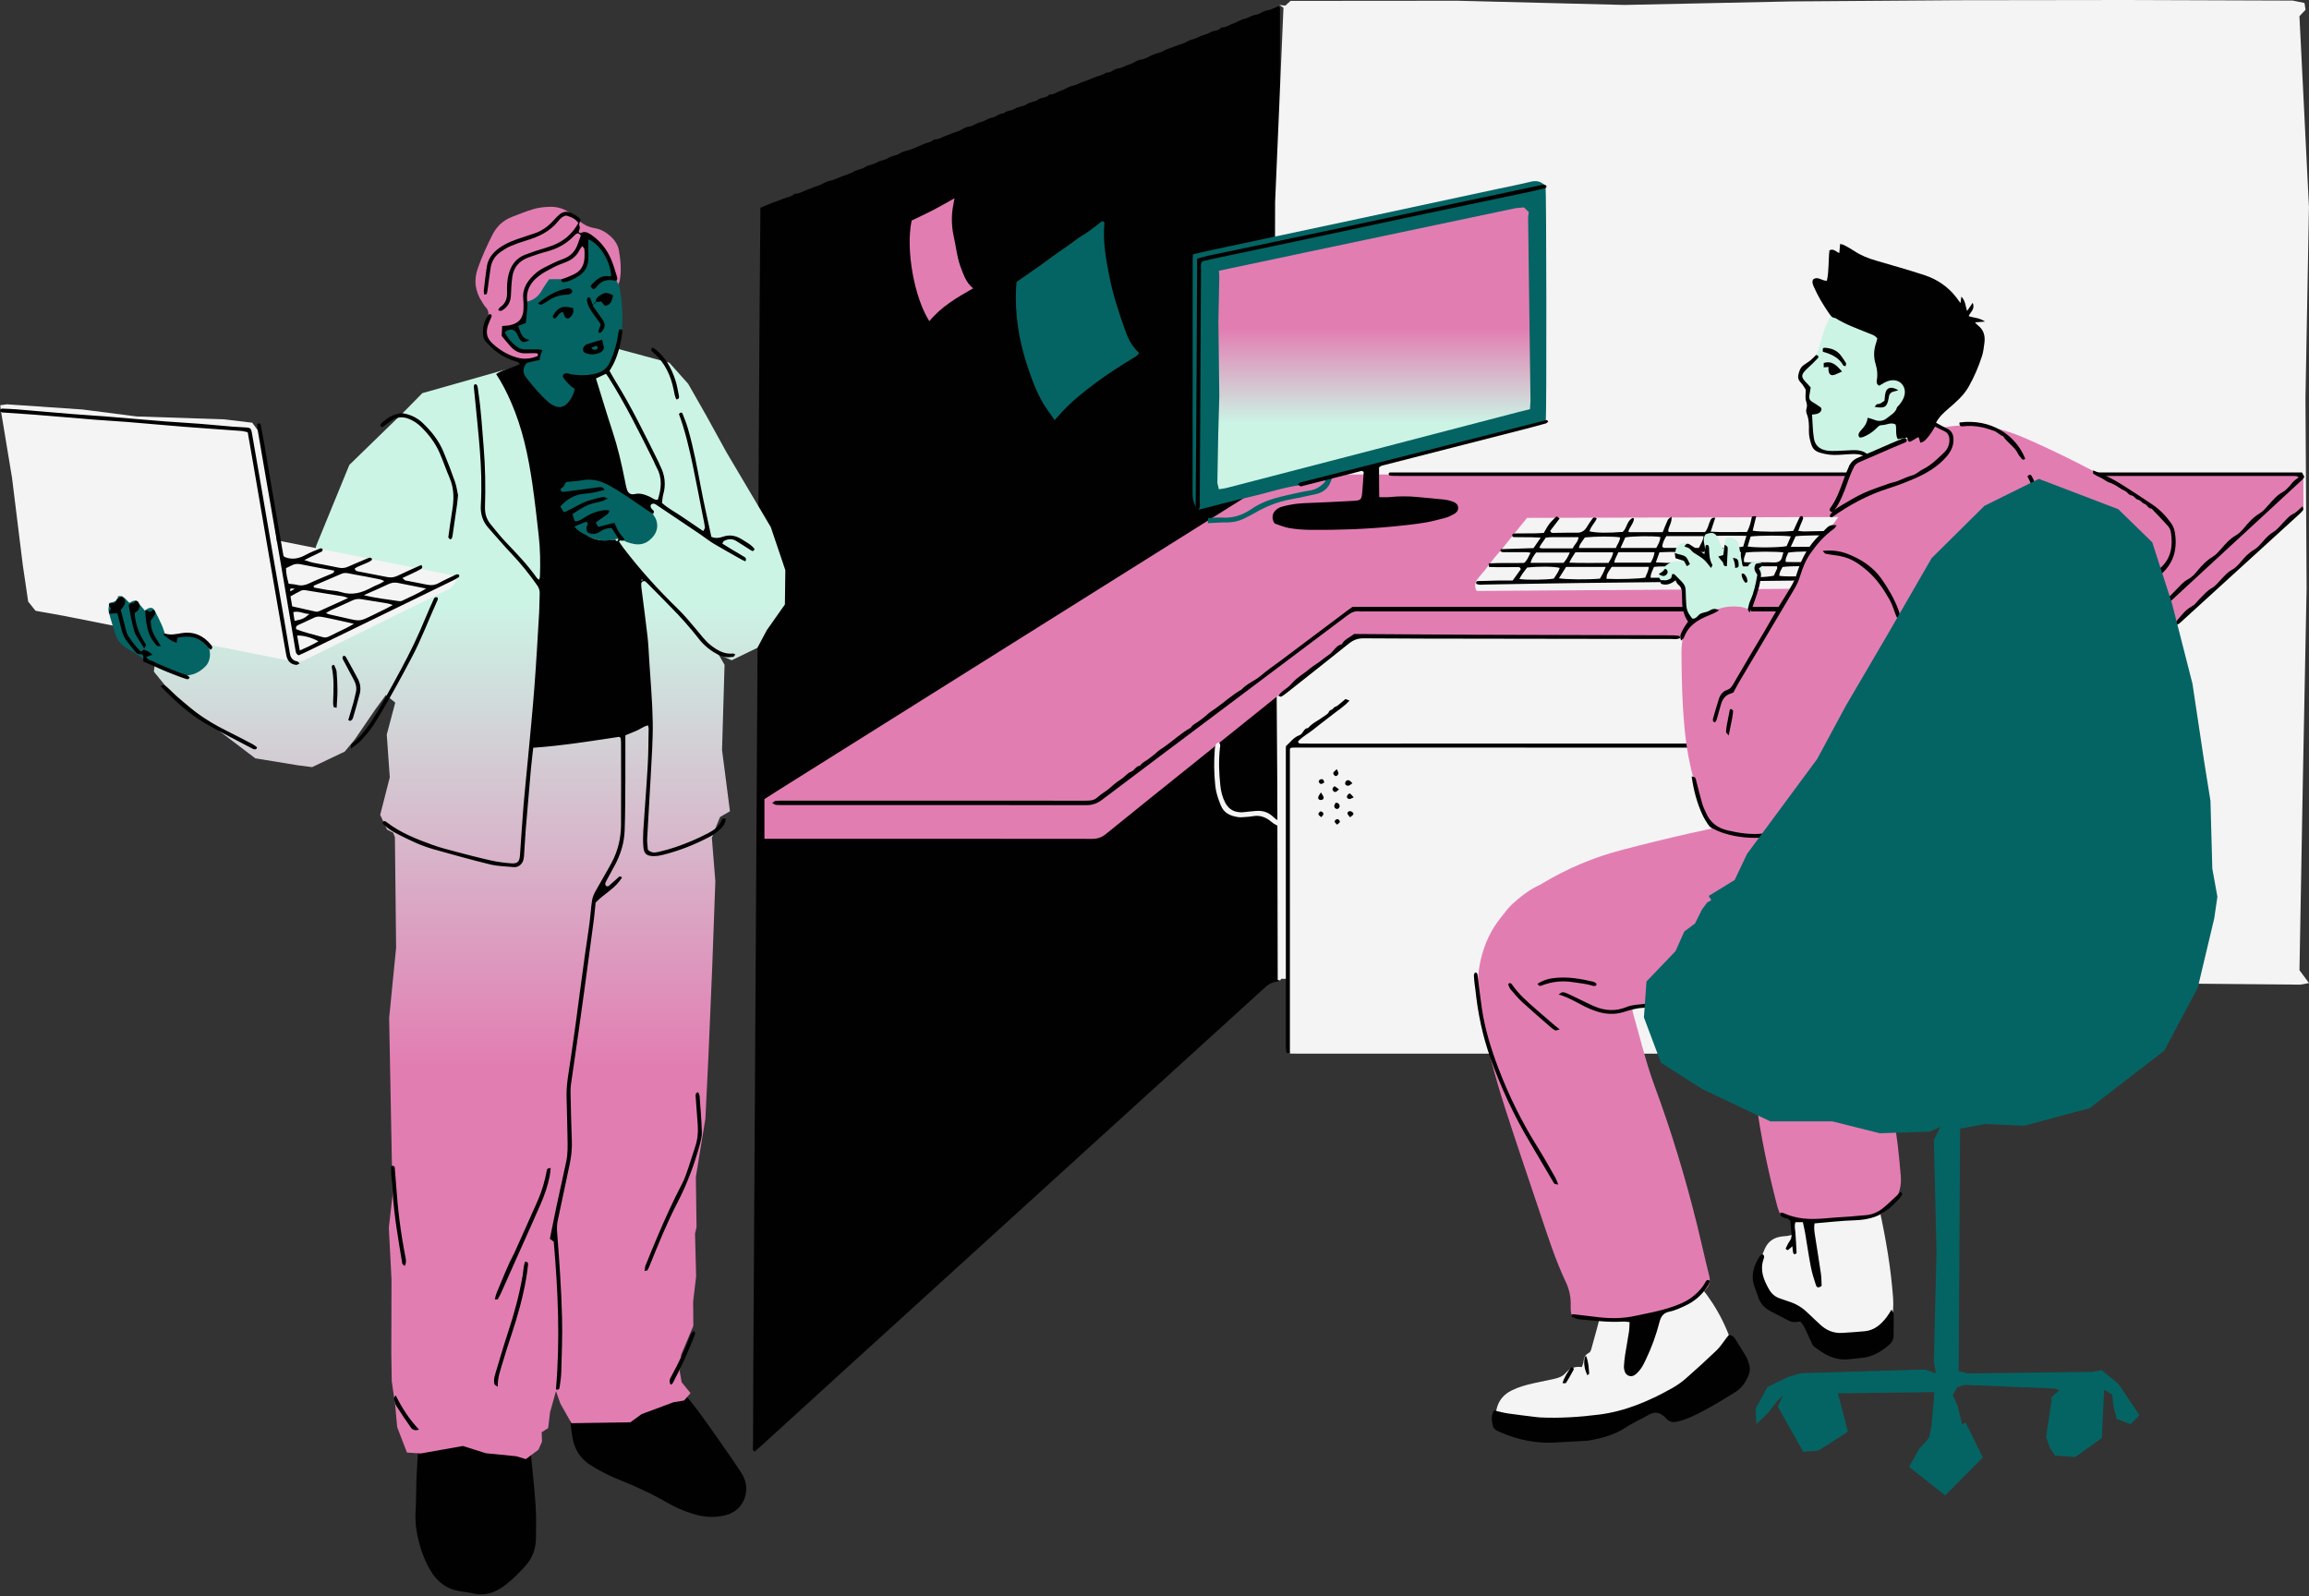 <?xml version="1.0" encoding="UTF-8" standalone="no"?><svg xmlns="http://www.w3.org/2000/svg" xmlns:xlink="http://www.w3.org/1999/xlink" fill="#000000" height="345.6" preserveAspectRatio="xMidYMid meet" version="1" viewBox="-0.0 0.0 500.0 345.6" width="500" zoomAndPan="magnify"><rect x="-0.0" y="0.0" width="500.0" height="345.6" fill="#333333" stroke="none"/><g><g fill="#f4f4f4" id="change1_1"><path d="M363.259,304.958c-0.22-0.184-0.454-0.322-0.611-0.521c-0.796-1.003-1.781-1.232-2.961-0.793 c-0.853,0.318-1.751,0.54-2.563,0.94c-2.402,1.181-4.655,2.591-6.69,4.358c-1.233,1.07-2.637,1.912-4.338,2.055 c-2.795,0.234-5.588,0.589-8.388,0.654c-1.877,0.043-3.764-0.33-5.647-0.512c-0.842-0.081-1.69-0.124-2.528-0.232 c-1.576-0.203-3.062-0.655-4.251-1.783c-1.127-1.071-1.563-2.351-1.227-3.905c0.419-1.933,1.555-3.267,3.289-4.132 c1.528-0.763,3.167-1.202,4.824-1.575c1.464-0.329,2.935-0.622,4.403-0.935c0.908-0.194,1.778-0.509,2.407-1.216 c0.938-1.053,2.064-1.556,3.552-1.328c0.134-0.402,0.322-0.751,0.358-1.115c0.081-0.828,0.32-1.522,1.114-1.932 c0.451-0.233,0.54-0.694,0.66-1.144c0.607-2.268,1.289-4.518,1.823-6.803c0.245-1.046,0.759-1.482,1.784-1.734 c5.508-1.356,10.998-2.79,16.492-4.204c0.619-0.159,1.226-0.36,1.899-0.559c-0.109-0.529-0.196-0.952-0.299-1.455 c0.238,0,0.491-0.074,0.567,0.011c3.91,4.324,6.734,9.256,8.426,14.853c0.575,1.901,0.419,3.607-0.697,5.212 c-0.364,0.523-0.802,1.046-1.321,1.401c-3.069,2.096-6.093,4.266-9.363,6.053C363.749,304.736,363.512,304.836,363.259,304.958z"/><path d="M387.271,284.91c-0.988-0.958-2.013-1.489-3.141-1.868c-1.02-0.343-1.805-1.031-2.382-1.94 c-1.319-2.076-1.925-4.281-1.097-6.699c0.463-1.352,0.937-2.706,1.517-4.011c0.72-1.62,2.033-2.484,3.811-2.66 c0.699-0.069,1.428-0.055,2.19-0.439c0-0.522-0.015-1.033,0.004-1.542c0.026-0.716,0.025-1.439,0.129-2.146 c0.375-2.563,1.971-4.126,4.57-4.531c3.173-0.494,6.368-0.459,9.564-0.379c0.325,0.008,0.652,0.045,0.972,0.104 c1.978,0.365,3.204,1.369,3.663,3.489c1.341,6.19,2.397,12.414,2.865,18.735c0.126,1.709-0.018,3.397-0.274,5.068 c-0.382,2.496-1.709,4.309-4.141,5.253c-1.764,0.685-3.514,1.387-5.413,1.618c-2.135,0.26-3.959-0.582-5.711-1.624 c-0.29-0.173-0.445-0.613-0.605-0.957c-0.468-1.003-0.893-2.027-1.364-3.029c-0.338-0.718-0.774-1.352-1.575-1.656 c-0.297-0.113-0.594-0.299-0.817-0.525C389.238,284.362,388.361,284.235,387.271,284.91z"/></g><g id="change2_6"><path d="M277.162,212.369c-2.208,0.531-2.214,0.524-4.08,2.222c-13.191,11.996-26.379,23.996-39.569,35.993 c-16.572,15.074-33.145,30.146-49.715,45.222c-6.328,5.758-12.647,11.527-18.972,17.289c-0.47,0.429-0.959,0.837-1.443,1.258 c-0.538-0.4-0.324-0.89-0.323-1.301c0.011-6.075,0.033-12.151,0.069-18.226c0.186-32.141,0.376-64.281,0.566-96.422 c0.127-21.362,0.256-42.723,0.384-64.085c0.132-22.015,0.26-44.03,0.398-66.045c0.045-7.251,0.115-14.502,0.172-21.753 c0.004-0.521,0.001-1.043,0.001-1.524c0.869-0.368,1.658-0.724,2.463-1.038c0.837-0.327,1.712-0.564,2.528-0.934 c0.801-0.364,1.764-0.369,2.409-1.075c0.968,0.099,1.722-0.511,2.574-0.792c0.864-0.284,1.688-0.7,2.561-0.949 c0.863-0.246,1.523-0.882,2.448-1.043c0.881-0.153,1.711-0.605,2.561-0.931c0.911-0.349,1.873-0.61,2.713-1.086 c0.794-0.449,1.731-0.502,2.464-0.983c0.769-0.505,1.687-0.499,2.472-0.966c0.767-0.457,1.775-0.519,2.523-0.996 c0.777-0.495,1.693-0.468,2.47-0.985c0.715-0.477,1.672-0.581,2.504-0.896c0.847-0.321,1.683-0.679,2.505-1.061 c0.797-0.37,1.745-0.401,2.407-1.071c0.963,0.073,1.723-0.515,2.575-0.799c0.863-0.289,1.686-0.709,2.56-0.951 c0.866-0.241,1.504-0.944,2.455-1.029c0.879-0.079,1.553-0.779,2.467-0.953c0.846-0.161,1.574-0.824,2.471-0.968 c0.893-0.144,1.54-0.947,2.495-0.913c0.678-0.671,1.691-0.522,2.45-1.01c0.81-0.521,1.871-0.459,2.644-1.005 c0.765-0.54,1.745-0.473,2.464-1.007c0.727-0.541,1.798-0.288,2.382-1.101c0.971,0.108,1.698-0.562,2.553-0.826 c0.835-0.258,1.581-0.86,2.422-1.025c0.886-0.174,1.611-0.656,2.442-0.912c0.859-0.265,1.672-0.674,2.519-0.983 c0.826-0.301,1.704-0.473,2.43-1.014c0.975,0.171,1.561-0.748,2.487-0.858c0.875-0.104,1.686-0.662,2.557-0.909 c0.866-0.245,1.518-0.92,2.459-1.03c0.875-0.102,1.656-0.638,2.45-0.986c0.812-0.356,1.698-0.477,2.482-0.92 c0.766-0.433,1.677-0.625,2.464-0.984c0.814-0.372,1.72-0.476,2.477-0.956c0.812-0.514,1.798-0.56,2.641-1.044 c0.759-0.436,1.724-0.523,2.461-0.984c0.766-0.479,1.817-0.265,2.4-1.085c0.971,0.114,1.694-0.562,2.547-0.824 c0.837-0.257,1.586-0.848,2.429-1.022c0.885-0.183,1.594-0.783,2.457-0.887c0.915-0.11,1.552-0.807,2.475-0.943 c0.873-0.129,1.693-0.62,2.564-0.963c0.359,0.362,0.207,0.824,0.226,1.243c0.023,0.522,0.006,1.045,0.006,1.568 c0,68.66,0,137.321,0,205.981C277.162,210.864,277.162,211.636,277.162,212.369z" fill="#010101"/></g><g id="change1_5"><path d="M500 212.87L498.14 213.218 461.351 212.889 424.563 212.042 387.775 212.506 350.987 212.142 314.2 212.214 277.422 211.951 277.205 212.323 276.68 212.188 276.593 170.086 276.292 127.984 276.018 85.881 276.118 43.779 277.927 1.677 277.034 1.072 278.312 1.223 279.47 0.189 315.635 0.159 351.799 1.07 387.964 0.307 424.129 0.048 460.294 0 496.459 0.123 499.023 0.642 499.253 2.118 497.929 3.501 499.99 44.82 499.238 86.138 499.479 127.457 498.672 168.776 497.938 210.094z" fill="#f4f4f4"/></g><g id="change3_5"><path d="M165.536,181.628c0-2.989,0-5.727,0-8.592c0.851-0.545,1.771-1.145,2.701-1.729 c31.621-19.847,63.244-39.692,94.866-59.538c4.423-2.776,8.853-5.539,13.261-8.339c0.744-0.472,1.474-0.8,2.367-0.686 c0.257,0.033,0.522,0.005,0.784,0.005c72.271,0,144.541,0,216.812,0.003c0.772,0,1.552-0.07,2.312,0.08 c0.062,0.261,0.144,0.449,0.145,0.638c0.009,2.22,0.006,4.44,0.006,6.773c-10.373,9.184-20.775,18.393-31.196,27.62 c-0.813,0-1.596,0-2.378,0c-56.719,0-113.438,0-170.156,0c-2.406,0-2.403,0.003-4.23,1.469 c-11.511,9.241-23.025,18.48-34.536,27.722c-5.603,4.499-11.215,8.987-16.789,13.522c-0.916,0.745-1.823,1.075-3.016,1.073 c-23.001-0.032-46.002-0.024-69.003-0.024C166.906,181.628,166.325,181.628,165.536,181.628z" fill="#e27db2"/></g><g><g id="change1_2"><path d="M380.686,151.907c0,25.48,0,50.743,0,76.123c-0.415,0.048-0.783,0.111-1.153,0.128 c-0.456,0.022-0.914,0.006-1.372,0.006c-32.269,0-64.539,0-96.808-0.001c-0.772,0-1.543-0.017-2.34-0.027 c-0.316-0.801-0.181-1.524-0.182-2.222c-0.01-14.762-0.007-29.525-0.01-44.287c0-0.705-0.036-1.41-0.057-2.16 c-0.403-0.128-0.701-0.249-1.01-0.316c-0.912-0.196-1.727-0.58-2.437-1.187c-1.172-1.002-2.483-1.519-4.056-1.219 c-0.575,0.11-1.167,0.14-1.753,0.18c-0.454,0.031-0.921,0.085-1.364,0.017c-1.656-0.254-3.068-0.781-3.793-2.562 c-0.548-1.346-1.017-2.69-1.175-4.119c-0.301-2.732-0.33-5.475-0.106-8.217c0.026-0.311,0.117-0.642,0.271-0.91 c0.105-0.183,0.372-0.274,0.57-0.408c0.485,0.459,0.29,0.928,0.245,1.342c-0.291,2.678-0.187,5.347,0.099,8.017 c0.14,1.309,0.446,2.564,1.066,3.74c0.79,1.497,2.049,2.122,3.692,2.069c0.39-0.013,0.778-0.084,1.168-0.124 c0.584-0.059,1.169-0.118,1.754-0.169c1.441-0.125,2.705,0.25,3.766,1.276c0.818,0.79,1.767,1.292,3.106,1.167 c0.032-2.785,0.012-5.516,0.015-8.247c0.003-2.742,0.001-5.484,0.001-8.112c0.703-1.55,2.117-2.193,3.248-3.106 c1.515-1.222,3.176-2.251,4.645-3.551c1.088-0.963,2.323-1.769,3.478-2.665c0.617-0.48,1.385-0.853,2.328-0.559 c0.597,0.186,1.296,0.051,1.949,0.051c27.893,0.001,55.786,0,83.678,0.003C378.925,151.857,379.701,151.887,380.686,151.907z" fill="#f4f4f4"/></g><g id="change4_2"><path d="M288.512,103.392c-0.287,0.663-0.459,1.314-0.819,1.835c-0.651,0.943-1.598,1.523-2.732,1.764 c-1.787,0.378-3.566,0.796-5.363,1.119c-2.798,0.502-5.391,1.512-7.836,2.943c-0.675,0.395-1.385,0.729-2.078,1.093 c-1.298,0.68-2.67,0.996-4.144,0.984c-1.288-0.01-2.577,0.099-3.993,0.161c0.02-0.398,0.034-0.685,0.055-1.094 c1.057-0.048,2.031-0.189,2.989-0.117c2.403,0.178,4.542-0.574,6.45-1.89c2.173-1.499,4.599-2.251,7.107-2.834 c1.842-0.428,3.69-0.851,5.555-1.155c1.36-0.222,2.365-0.929,3.249-1.895c0.048-0.052-0.039-0.227-0.088-0.462 c-0.366,0.054-0.746,0.076-1.109,0.169c-1.263,0.324-2.502,0.831-3.784,0.982c-3.772,0.446-7.347,1.703-11.023,2.536 c-3.625,0.822-7.217,1.793-10.823,2.696c-0.245,0.061-0.493,0.108-0.785,0.172c-0.721-1.088-1.09-2.203-1.088-3.502 c0.021-16.852,0.014-33.704,0.017-50.556c0-0.385,0.036-0.769,0.06-1.264c1.366-0.315,2.686-0.638,4.014-0.922 c10.656-2.274,21.315-4.534,31.97-6.812c9.889-2.114,19.774-4.245,29.661-6.367c2.488-0.534,4.989-1.013,7.459-1.618 c1.04-0.255,1.918-0.175,2.754,0.471c0.153,0.118,0.325,0.212,0.493,0.319c0.195,1.432,0.25,48.715,0.052,51.174 c-0.677,0.472-1.533,0.554-2.336,0.759c-14.469,3.703-28.942,7.394-43.412,11.091C288.861,103.204,288.749,103.28,288.512,103.392 z" fill="#046463"/></g><g id="change1_3"><path d="M319.773,127.967c-0.654-1.113-0.313-2.084,0.492-2.994c0.972-1.098,1.891-2.237,2.755-3.427 c0.714-0.984,1.565-1.868,2.339-2.809c0.728-0.885,1.432-1.79,2.151-2.683c1.043-1.296,2.089-2.589,3.157-3.911 c23.449-0.063,46.811-0.125,70.256-0.187c0.084,0.559,0.142,0.994,0.217,1.426c0.155,0.888-0.12,1.618-0.641,2.355 c-2.406,3.403-4.761,6.843-7.142,10.264c-0.333,0.478-0.71,0.926-1.129,1.468C368.088,127.635,343.935,127.801,319.773,127.967z" fill="#f4f4f4"/></g></g><g fill="#010101" id="change2_4"><path d="M498.477,102.3c0.204,0.379,0.354,0.658,0.527,0.979c-0.179,0.229-0.311,0.454-0.495,0.624 c-2.538,2.354-5.083,4.702-7.628,7.05c-7.202,6.645-14.404,13.29-21.606,19.935c-0.336,0.31-0.692,0.6-1.009,0.928 c-0.442,0.457-0.967,0.622-1.589,0.59c-0.521-0.027-1.045-0.005-1.568-0.005c-56.582,0-113.164,0-169.746,0 c-0.327,0-0.659,0.039-0.979-0.007c-1.053-0.154-1.86,0.295-2.672,0.907c-9.75,7.344-19.515,14.668-29.276,21.997 c-7.937,5.959-15.882,11.907-23.799,17.893c-1.036,0.783-2.073,1.164-3.397,1.162c-21.888-0.034-43.776-0.024-65.664-0.026 c-0.522,0-1.048,0.014-1.565-0.043c-0.225-0.025-0.432-0.213-0.791-0.404c0.335-0.216,0.526-0.436,0.735-0.456 c0.648-0.06,1.304-0.054,1.956-0.055c21.692-0.002,43.384-0.006,65.076,0.012c0.924,0.001,1.849-0.023,2.536-0.626 c0.527-0.462,1.052-0.88,1.644-1.256c0.687-0.436,1.312-0.981,1.919-1.529c0.613-0.554,1.322-0.992,1.981-1.46 c0.621-0.441,1.097-1.123,1.796-1.367c0.811-0.283,1.085-1.297,2.016-1.331c0.402-0.702,1.16-0.961,1.759-1.419 c0.599-0.458,1.226-0.892,1.769-1.41c0.555-0.529,1.219-0.911,1.828-1.341c1.89-1.334,3.584-2.941,5.621-4.069 c0.41-0.694,1.161-0.963,1.762-1.418c0.602-0.456,1.228-0.891,1.772-1.411c0.556-0.53,1.22-0.914,1.83-1.345 c1.893-1.336,3.593-2.94,5.626-4.079c1.177-1.33,2.904-1.888,4.224-3.041c1.323-1.157,2.804-2.134,4.213-3.192 c1.41-1.058,2.817-2.121,4.226-3.179c3.432-2.578,6.864-5.156,10.298-7.731c0.364-0.273,0.74-0.532,1.064-0.764 c58.079,0,116.091,0,174.066,0c0.633-0.442,1.291-0.827,1.859-1.317c0.734-0.633,1.393-1.352,2.088-2.03 c0.964-0.942,1.765-2.035,3.022-2.693c0.726-0.381,1.345-1.051,1.877-1.701c0.988-1.208,2.024-2.311,3.388-3.128 c0.708-0.424,1.28-1.109,1.839-1.741c0.94-1.063,1.841-2.127,3.117-2.852c0.718-0.409,1.34-1.059,1.871-1.71 c0.987-1.209,2.027-2.308,3.388-3.127c0.706-0.425,1.267-1.118,1.831-1.746c0.947-1.057,1.831-2.151,3.132-2.838 c0.559-0.295,0.996-0.838,1.456-1.3c0.316-0.317,0.546-0.719,0.868-1.028c0.302-0.289,0.673-0.506,1.119-0.831 c-0.298-0.146-0.45-0.281-0.608-0.287c-0.652-0.028-1.306-0.019-1.959-0.019c-64.03,0-128.061,0-192.091-0.002 c-0.718,0-1.438-0.003-2.153-0.052c-0.115-0.008-0.212-0.27-0.314-0.408c0.119-0.127,0.201-0.291,0.283-0.291 C366.743,102.3,432.534,102.3,498.477,102.3z"/><path d="M371.428,112.126c-0.348,1.053-0.646,1.955-0.993,3.003c2.716,0.168,5.289,0.049,7.85,0.064 c0.588-1.005,0.788-2.026,1.022-3.037c0.087-0.377,0.104-0.374,0.992-0.368c-0.26,1.057-0.514,2.093-0.769,3.128 c1.391,0.275,6.592,0.296,8.803,0.04c0.312-0.682,0.659-1.443,1.008-2.202c0.109-0.237,0.22-0.473,0.34-0.703 c0.135-0.258,0.361-0.406,0.615-0.232c0.116,0.079,0.194,0.359,0.148,0.503c-0.138,0.432-0.353,0.84-0.524,1.262 c-0.168,0.415-0.319,0.837-0.52,1.369c0.475,0.052,0.847,0.132,1.218,0.127c2.221-0.03,4.442-0.116,6.662-0.105 c0.832,0.004,1.318-0.34,1.692-1.018c0.309-0.56,0.647-1.107,1.016-1.629c0.141-0.199,0.392-0.332,0.617-0.45 c0.078-0.041,0.258,0.022,0.338,0.096c0.085,0.078,0.171,0.244,0.143,0.338c-0.073,0.243-0.185,0.482-0.322,0.696 c-2.505,3.896-5.026,7.781-7.514,11.687c-0.433,0.679-0.963,0.984-1.762,0.989c-3.136,0.019-6.271,0.075-9.407,0.111 c-13.522,0.152-27.044,0.288-40.566,0.456c-6.663,0.083-13.325,0.227-19.987,0.327c-0.626,0.009-1.285,0.151-1.853-0.169 c-0.101-0.386,0.057-0.57,0.353-0.581c1.501-0.052,3.003-0.093,4.505-0.12c0.976-0.017,1.953-0.003,3.03-0.003 c0.608-0.847,1.203-1.675,1.757-2.447c-0.166-0.562-0.539-0.459-0.829-0.46c-1.372-0.004-2.744,0.022-4.116,0.022 c-0.643,0-1.286-0.034-1.951-0.054c-0.019-0.273-0.032-0.458-0.053-0.766c2.563-0.161,5.098-0.013,7.666-0.107 c0.666-0.541,0.938-1.322,1.396-2.196c-0.709-0.194-1.279-0.109-1.833-0.124c-0.522-0.014-1.045-0.002-1.568-0.002 c-0.588,0-1.177,0.022-1.764-0.006c-0.477-0.022-1.019,0.151-1.411-0.287c0.086-0.172,0.134-0.364,0.189-0.366 c2.277-0.083,4.554-0.149,7.032-0.223c0.418-0.609,0.917-1.335,1.557-2.267c-0.803-0.036-1.359-0.076-1.915-0.082 c-1.305-0.016-2.612-0.003-3.917-0.031c-0.311-0.007-0.411-0.245-0.256-0.696c0.466-0.146,1.037-0.101,1.599-0.109 c0.588-0.008,1.176-0.004,1.764-0.006c0.523-0.002,1.046,0.005,1.568-0.01c0.583-0.016,1.165-0.052,1.813-0.082 c0.397-0.66,0.736-1.341,1.186-1.939c0.424-0.563,0.954-1.048,1.458-1.546c0.158-0.157,0.237-0.105,0.793,0.359 c-0.691,0.904-1.387,1.813-2.037,2.663c0.201,0.574,0.578,0.448,0.866,0.448c1.633-0.004,3.267-0.078,4.899-0.037 c1.041,0.026,1.69-0.439,2.193-1.279c0.367-0.614,0.768-1.211,1.196-1.784c0.218-0.292,0.543-0.327,0.924-0.02 c-0.398,0.971-1.313,1.704-1.563,2.786c1.444,0.342,4.011,0.381,7.188,0.124c0.955-0.846,0.868-2.438,2.174-3.029 c0.033-0.015,0.105,0.053,0.268,0.143c-0.088,1.02-0.899,1.77-1.209,2.719c0.022,0.062,0.028,0.138,0.07,0.18 c0.036,0.037,0.112,0.047,0.17,0.047c2.349,0.002,4.698,0.002,7.175,0.002c0.369-0.9,0.709-1.799,1.113-2.668 c0.108-0.231,0.41-0.372,0.798-0.704c0.17,1.324-0.701,2.154-0.714,3.168c0.036,0.042,0.065,0.096,0.11,0.122 c0.055,0.031,0.124,0.054,0.187,0.054c2.546,0.003,5.092,0.002,7.668,0.002c0.66-0.708,0.747-1.657,1.133-2.462 C370.505,112.409,370.639,112.013,371.428,112.126z M346.449,125.305c0.205-0.355,0.45-0.733,0.648-1.134 c0.218-0.441,0.394-0.904,0.609-1.404c-2.931,0-5.713,0-8.578,0c-0.511,0.808-1.017,1.608-1.554,2.456 C339.218,125.501,343.82,125.534,346.449,125.305z M366.13,124.884c1.654,0.24,7.633,0.221,9.424-0.029 c0.185-0.649,0.378-1.321,0.574-2.009c-1.533-0.239-7.213-0.257-9.078-0.047C366.653,123.443,366.211,124.079,366.13,124.884z M349.013,122.752c-1.071,1.568-1.071,1.568-1.148,2.586c2.668,0.137,7.016,0.006,8.408-0.262 c0.254-0.741,0.734-1.441,0.748-2.324C354.29,122.752,351.628,122.752,349.013,122.752z M387.78,118.409c2.99,0,5.714,0,8.466,0 c0.436-0.811,1.168-1.406,1.302-2.364c-1.965-0.184-7.145-0.14-8.715,0.08C388.536,116.77,388.215,117.465,387.78,118.409z M378.439,118.328c1.535,0.31,6.9,0.256,8.449-0.069c0.29-0.677,0.591-1.378,0.904-2.107c-1.598-0.235-6.973-0.218-8.703,0.024 C378.883,116.861,378.662,117.589,378.439,118.328z M341.141,119.602c-0.246,0.379-0.534,0.805-0.802,1.243 c-0.159,0.26-0.288,0.537-0.529,0.991c2.989,0.13,5.76,0.033,8.498,0.053c0.441-0.78,0.898-1.407,1.002-2.287 C346.573,119.602,343.913,119.602,341.141,119.602z M367.876,118.645c0.449-0.924,0.926-1.615,1.031-2.549 c-2.729,0-5.388,0-8.075,0c-0.433,0.734-0.839,1.457-0.872,2.307c0.147,0.1,0.252,0.233,0.357,0.233 C362.793,118.647,365.268,118.645,367.876,118.645z M378.176,116.025c-2.923-0.02-5.504-0.066-8.143,0.066 c-0.285,0.832-0.845,1.485-0.819,2.363c1.879,0.286,6.708,0.238,8.271-0.097C377.684,117.683,377.899,116.956,378.176,116.025z M358.563,121.776c2.955,0.205,6.541,0.135,7.971-0.139c0.291-0.65,0.811-1.242,0.726-2.139c-2.674,0.046-5.254-0.045-7.912,0.095 C359.096,120.295,358.863,120.944,358.563,121.776z M350.431,119.579c-0.261,0.835-0.833,1.413-0.844,2.257 c2.671,0,5.271,0,7.855,0c0.43-0.711,0.729-1.412,0.837-2.257C355.677,119.579,353.148,119.579,350.431,119.579z M343.204,116.374 c-0.359,0.511-0.716,0.977-1.022,1.473c-0.145,0.235-0.191,0.53-0.291,0.825c2.731,0,5.327,0,8.01,0 c0.29-0.793,0.875-1.428,0.918-2.307C349.256,116.125,345.73,116.124,343.204,116.374z M350.924,118.647c2.702,0,5.22,0,7.73,0 c0.438-0.79,0.859-1.504,0.878-2.369c-1.552-0.254-5.786-0.209-7.586,0.089C351.645,117.039,351.309,117.788,350.924,118.647z M357.434,125.104c2.466,0,4.921,0,7.429,0c0.336-0.83,0.967-1.441,0.905-2.436c-1.281,0-2.516-0.014-3.75,0.004 c-1.29,0.018-2.586-0.077-3.861,0.086C357.844,123.572,357.397,124.23,357.434,125.104z M338.577,121.88 c0.574-0.642,0.982-1.347,1.356-2.244c-2.547,0-4.923,0-7.298,0c-0.5,0.693-1.001,1.351-1.192,2.244 C333.883,121.88,336.224,121.88,338.577,121.88z M337.74,122.968c-1.318-0.317-4.476-0.348-7.041-0.068 c-0.579,0.746-1.231,1.519-1.692,2.483c1.635,0.239,5.918,0.179,7.462-0.094C336.91,124.557,337.508,123.87,337.74,122.968z M340.557,118.751c0.373-0.867,1.188-1.404,1.265-2.43c-1.276,0-2.442-0.018-3.607,0.005c-1.158,0.023-2.325-0.091-3.508,0.104 c-0.418,0.752-1.038,1.326-1.376,2.189c0.275,0.059,0.442,0.127,0.609,0.127C336.143,118.753,338.346,118.751,340.557,118.751z M368.476,119.531c-0.307,0.738-0.572,1.375-0.826,1.986c0.228,0.15,0.334,0.281,0.441,0.281c2.726,0.011,5.452,0.009,8.078,0.009 c0.712-0.706,0.733-1.453,0.816-2.276C374.142,119.531,371.416,119.531,368.476,119.531z M376.47,124.918 c3.019,0.193,6.297,0.075,7.647-0.27c0.227-0.489,0.48-1.015,0.71-1.55c0.044-0.102-0.006-0.244-0.019-0.471 c-1.228,0-2.464-0.008-3.7,0.002c-1.293,0.01-2.589-0.02-3.957,0.047C376.919,123.44,376.715,124.114,376.47,124.918z M377.689,121.731c0.339,0.017,0.646,0.046,0.954,0.046c1.819,0.002,3.639-0.053,5.455,0.013c1.005,0.037,1.614-0.286,1.833-1.282 c0.065-0.297,0.163-0.586,0.249-0.894c-1.748-0.217-6.437-0.2-8.127,0.033C377.933,120.269,377.473,120.855,377.689,121.731z M394.182,121.64c0.449-0.802,1.01-1.289,1.086-2.044c-1.483-0.272-6.391-0.235-8.038,0.071c-0.164,0.598-0.679,1.141-0.542,2.022 C389.204,121.786,391.652,121.665,394.182,121.64z M386.015,122.774c-0.301,0.587-0.734,1.155-0.719,1.905 c1.192,0.243,5.085,0.175,7.014-0.134c0.266-0.561,0.823-1.035,0.941-1.775C391.601,122.544,387.716,122.547,386.015,122.774z"/><path d="M298.628,101.197c-0.003,2.129-0.011,4.263,0.04,6.454c0.839,0,1.542,0.061,2.231-0.012 c2.022-0.214,4.04-0.206,6.061-0.014c1.948,0.185,3.898,0.347,5.843,0.558c0.577,0.063,1.157,0.207,1.702,0.406 c0.622,0.227,1.228,0.581,1.251,1.347c0.022,0.739-0.493,1.18-1.099,1.486c-0.52,0.263-1.049,0.544-1.606,0.691 c-1.508,0.398-3.02,0.819-4.557,1.065c-2.188,0.35-4.395,0.596-6.602,0.81c-5.983,0.583-11.984,0.803-17.993,0.751 c-1.563-0.014-3.14-0.125-4.68-0.379c-1.136-0.187-2.222-0.678-3.171-0.982c-0.154-0.221-0.199-0.269-0.225-0.325 c-0.75-1.618,0.245-2.918,1.891-3.37c1.578-0.433,3.179-0.67,4.818-0.733c3.457-0.132,6.914-0.293,10.368-0.485 c1.864-0.104,1.934-0.196,2.104-2.075c0.129-1.422,0.202-2.848,0.294-4.175c-0.414-0.412-0.706-0.174-0.994-0.101 c-4.036,1.028-8.071,2.06-12.106,3.089c-0.187,0.048-0.4,0.152-0.561,0.102c-0.204-0.064-0.366-0.259-0.618-0.451 c0.264-0.187,0.397-0.347,0.561-0.388c17.775-4.513,35.551-9.018,53.331-13.511c0.067-0.017,0.178,0.139,0.377,0.306 c-0.196,0.16-0.349,0.376-0.549,0.433c-1.44,0.407-2.887,0.794-4.337,1.166c-10.401,2.663-20.804,5.321-31.205,7.986 C299.08,100.876,298.98,100.977,298.628,101.197z"/><path d="M279.323,228.21c-0.452-0.183-0.728-0.223-0.745-0.313c-0.085-0.443-0.138-0.899-0.138-1.35 c-0.005-21.496-0.003-42.991,0-64.487c0-0.13,0.017-0.261,0.033-0.497c0.91-0.781,1.632-1.917,2.909-2.353 c0.845-0.288,0.855-1.523,1.876-1.562c0.909-1.08,2.217-1.621,3.311-2.451c0.415-0.315,1.01-0.58,1.166-1 c0.199-0.534,0.754-0.401,0.986-0.824c0.155-0.283,0.645-0.364,0.941-0.593c0.551-0.424,1.07-0.89,1.691-1.412 c0.141,0.052,0.428,0.159,0.88,0.327c-1.174,1.313-2.514,2.114-3.714,3.074c-1.274,1.02-2.606,1.969-3.864,3.009 c-1.179,0.974-2.585,1.677-3.576,2.771c0.12,0.515,0.422,0.445,0.649,0.456c0.522,0.024,1.045,0.014,1.568,0.014 c28.684,0,57.367,0.004,86.051-0.005c2.317-0.001,1.759,0.358,3.538-1.511c1.924-2.023,3.786-4.105,5.679-6.157 c0.309-0.335,0.63-0.66,0.962-0.972c0.25-0.234,0.262-0.221,1.308-0.111c-0.594,1.317-1.783,2.074-2.681,3.07 c-0.918,1.019-1.907,1.972-2.864,2.956c-0.954,0.981-1.907,1.965-2.873,2.96c0,0.814,0,1.597,0,2.379 c0,20.646,0.001,41.293,0,61.939c0,0.588,0.018,1.178-0.026,1.763c-0.017,0.23-0.182,0.449-0.378,0.902 c-0.248-0.429-0.48-0.657-0.502-0.904c-0.059-0.648-0.032-1.305-0.032-1.958c-0.001-20.385-0.001-40.77-0.001-61.155 c0-0.711,0-1.422,0-2.06c-0.163-0.11-0.215-0.149-0.272-0.182c-0.055-0.032-0.114-0.081-0.171-0.081 c-30.252-0.01-60.503-0.017-90.755-0.021c-0.256,0-0.513,0.04-0.687,0.055c-0.128,0.09-0.192,0.115-0.222,0.162 c-0.033,0.052-0.047,0.125-0.047,0.188C279.323,184.16,279.323,206.045,279.323,228.21z"/><path d="M259.225,56.003c0.975-0.253,1.776-0.494,2.592-0.666c8.917-1.879,17.839-3.731,26.754-5.622 c8.341-1.769,16.672-3.584,25.01-5.366c6.747-1.441,13.498-2.863,20.248-4.293c0.128-0.027,0.266-0.087,0.383-0.06 c0.228,0.051,0.559,0.093,0.639,0.247c0.137,0.265-0.086,0.46-0.377,0.529c-0.886,0.213-1.767,0.453-2.658,0.641 c-8.919,1.88-17.841,3.74-26.758,5.629c-8.279,1.754-16.55,3.547-24.828,5.307c-5.859,1.246-11.723,2.464-17.584,3.699 c-0.76,0.16-1.514,0.349-2.227,0.515c-0.512,0.447-0.346,1.005-0.35,1.505c-0.036,5.486-0.058,10.973-0.085,16.459 c-0.055,11.365-0.107,22.729-0.177,34.093c-0.004,0.614,0.253,1.321-0.472,1.883c-0.142-0.211-0.354-0.392-0.382-0.597 c-0.061-0.449-0.035-0.911-0.032-1.368c0.066-9.47,0.142-18.94,0.2-28.411c0.045-7.315,0.07-14.63,0.103-21.946 C259.227,57.532,259.225,56.882,259.225,56.003z"/><path d="M276.806,150.673c0.751-1.115,1.982-1.594,2.758-2.511c0.752-0.887,1.658-1.582,2.568-2.221 c0.98-0.688,1.86-1.506,2.891-2.15c0.943-0.589,1.811-1.401,2.753-2.024c1.016-0.672,1.482-1.985,2.783-2.274 c0.561-1.065,1.733-1.436,2.649-2.212c8.965,0.058,18.044,0.135,27.123,0.17c13.913,0.053,27.826,0.076,41.739,0.119 c0.516,0.002,1.035,0.047,1.544,0.127c0.101,0.016,0.162,0.282,0.245,0.44c-0.664,0.386-1.332,0.231-1.971,0.23 c-13.521-0.013-27.042-0.036-40.564-0.059c-8.688-0.015-17.375-0.009-26.063-0.083c-1.272-0.011-2.226,0.377-3.184,1.146 c-4.48,3.597-8.996,7.149-13.503,10.712c-0.357,0.282-0.728,0.554-1.126,0.77C277.336,150.915,277.107,150.764,276.806,150.673z"/><path d="M498.61,109.63c0.088,0.446,0.211,0.684,0.14,0.785c-0.22,0.315-0.496,0.597-0.781,0.858 c-8.478,7.734-16.96,15.464-25.443,23.192c-0.288,0.262-0.573,0.544-0.906,0.732c-0.158,0.089-0.428-0.02-0.88-0.06 c1.37-1.485,2.31-3.018,3.983-3.9c0.654-0.345,1.099-1.077,1.657-1.615c0.828-0.799,1.523-1.703,2.592-2.288 c0.819-0.448,1.423-1.299,2.104-1.989c0.672-0.681,1.243-1.422,2.149-1.897c0.782-0.409,1.451-1.116,2.031-1.809 c0.831-0.993,1.661-1.915,2.82-2.578c0.765-0.438,1.383-1.176,1.978-1.857c0.678-0.775,1.341-1.494,2.265-2.036 c0.811-0.475,1.41-1.313,2.096-1.998c0.677-0.676,1.231-1.448,2.165-1.885C497.26,110.967,497.787,110.321,498.61,109.63z"/><path d="M286.034,171.59c0.281,0.487,0.544,0.764,0.593,1.075c0.052,0.335-0.236,0.564-0.6,0.57 c-0.375,0.005-0.643-0.236-0.585-0.573C285.495,172.351,285.754,172.075,286.034,171.59z"/><path d="M289.486,166.548c0.17,0.448,0.353,0.712,0.34,0.967c-0.01,0.188-0.242,0.451-0.434,0.522 c-0.307,0.114-0.796-0.419-0.656-0.719C288.852,167.071,289.131,166.9,289.486,166.548z"/><path d="M292.862,169.597c-0.371,0.244-0.583,0.483-0.828,0.525c-0.487,0.083-0.8-0.212-0.746-0.594 c0.054-0.385,0.4-0.672,0.811-0.557C292.338,169.037,292.521,169.306,292.862,169.597z"/><path d="M289.242,173.816c0.519,0.002,0.719,0.242,0.82,0.549c0.126,0.382-0.209,0.852-0.559,0.811 c-0.371-0.043-0.592-0.316-0.577-0.643C288.938,174.274,289.144,174.023,289.242,173.816z"/><path d="M289.956,170.93c-0.328,0.263-0.493,0.481-0.706,0.547c-0.357,0.11-0.768-0.295-0.687-0.7 c0.041-0.204,0.369-0.546,0.425-0.52C289.295,170.399,289.557,170.637,289.956,170.93z"/><path d="M293.141,172.649c-0.44,0.185-0.7,0.391-0.944,0.373c-0.315-0.022-0.631-0.291-0.512-0.645 c0.082-0.243,0.497-0.614,0.583-0.57C292.555,171.952,292.761,172.257,293.141,172.649z"/><path d="M289.546,178.572c-0.219-0.236-0.436-0.38-0.518-0.58c-0.104-0.254,0.264-0.623,0.557-0.617 c0.302,0.006,0.654,0.402,0.526,0.647C290.01,178.217,289.785,178.348,289.546,178.572z"/><path d="M286.721,169.487c-0.174,0.077-0.427,0.275-0.676,0.27c-0.169-0.003-0.449-0.275-0.473-0.455 c-0.049-0.364,0.266-0.54,0.59-0.587C286.474,168.671,286.773,169.01,286.721,169.487z"/><path d="M292.34,176.975c-0.238-0.33-0.473-0.535-0.546-0.787c-0.086-0.299,0.261-0.577,0.587-0.546 c0.393,0.038,0.806,0.429,0.67,0.705C292.939,176.574,292.649,176.714,292.34,176.975z"/><path d="M286.117,176.955c-0.268-0.24-0.497-0.363-0.593-0.553c-0.125-0.247,0.202-0.667,0.482-0.692 c0.264-0.024,0.643,0.34,0.567,0.609C286.517,176.521,286.321,176.683,286.117,176.955z"/></g><g><linearGradient gradientUnits="userSpaceOnUse" id="a" x1="297.515" x2="297.515" xlink:actuate="onLoad" xlink:show="other" xlink:type="simple" y1="105.95" y2="44.912"><stop offset="0.234" stop-color="#ccf4e5"/><stop offset="0.571" stop-color="#e27db2"/></linearGradient><path d="M263.958 58.627L282.409 54.726 328.22 45.074 329.986 44.912 331.04 45.894 330.9 47.059 331.418 86.835 331.308 88.609 328.904 89.195 294.996 98.034 265.442 105.7 263.942 105.95 263.613 104.556 263.8 94.176 264.034 85.751 263.84 69.488 264.035 59.892z" fill="url(#a)"/><g id="change4_1"><path d="M228.389,90.969c-0.51-0.714-0.951-1.339-1.399-1.959c-2.121-2.935-3.365-6.283-4.494-9.673 c-1.853-5.563-2.773-11.27-2.463-17.148c0.017-0.325,0.057-0.649,0.102-1.145c0.647-0.446,1.375-0.939,2.093-1.446 c1.704-1.203,3.433-2.374,5.096-3.631c1.922-1.452,3.977-2.713,5.882-4.189c0.596-0.462,1.275-0.813,1.901-1.237 c0.576-0.39,1.139-0.801,1.694-1.22c0.608-0.459,1.196-0.946,1.809-1.398c0.066-0.049,0.24,0.049,0.365,0.078 c0.066,0.105,0.197,0.216,0.187,0.313c-0.395,3.823,0.289,7.557,1.007,11.271c0.781,4.042,2.051,7.959,3.436,11.833 c0.892,2.495,1.516,3.459,3.059,5.042c-0.273,0.412-0.666,0.707-1.1,0.966c-2.85,1.706-5.64,3.503-8.306,5.49 c-2.565,1.911-5.065,3.894-7.245,6.249C229.527,89.685,229.059,90.222,228.389,90.969z" fill="#046463"/></g><g id="change3_3"><path d="M201.249,69.55c-3.226-5.001-5.178-15.427-3.837-21.789c1.488-0.722,3.095-1.461,4.662-2.274 c1.515-0.786,2.989-1.649,4.622-2.556c-0.172,0.952-0.336,1.701-0.437,2.458c-0.27,2.023-0.136,4.026,0.308,6.02 c0.339,1.526,0.547,3.081,0.906,4.601c0.238,1.009,0.593,1.999,0.979,2.964c0.507,1.267,1.08,2.51,2.282,3.455 C207.246,64.429,203.859,66.352,201.249,69.55z" fill="#e27db2"/></g></g><g fill="#ccf4e5" id="change5_1"><path d="M391.34,83.903c-0.219-0.189-0.5-0.363-0.688-0.607c-0.844-1.1-1.21-2.368,0.034-3.681 c0.539-0.569,1.104-1.113,1.66-1.665c0.801-0.796,1.328-1.726,1.597-2.838c0.277-1.14,0.668-2.252,1.014-3.374 c1.103-3.574,3.39-6.201,6.483-8.218c1.624-1.059,3.322-1.887,5.206-2.382c1.94-0.509,3.864-0.552,5.815-0.155 c2.583,0.525,4.98,1.493,7.172,2.967c0.701,0.471,1.444,0.882,2.143,1.355c0.481,0.325,1.059,0.622,1.357,1.084 c1.891,2.927,3.509,5.955,3.323,9.621c-0.108,2.132-0.513,4.131-1.868,5.86c-1.526,1.948-3.055,3.896-4.512,5.896 c-0.836,1.147-1.864,2.18-2.381,3.594c0.133,0.842,0.615,1.533,1.092,2.228c0.776,1.132,1.525,2.285,1.906,3.618 c0.178,0.62,0.324,1.276,0.324,1.915c0.002,1.26-0.478,2.308-1.725,2.819c-0.9,0.369-1.8,0.82-2.743,0.985 c-3.086,0.54-6.192,0.969-9.293,1.427c-0.181,0.027-0.379-0.064-0.685-0.121c-0.545-1.212-1.775-2.146-1.662-3.749 c0.02-0.285-0.181-0.649-0.39-0.875c-0.995-1.073-2.123-1.969-3.712-1.611c-1.811,0.408-3.641,0.164-5.459,0.264 c-1.244,0.069-1.831-0.324-2.127-1.543c-0.569-2.347-1.208-4.677-1.764-7.026c-0.116-0.49-0.002-1.034,0.008-1.553 c0.006-0.305,0.114-0.65,0.007-0.906c-0.373-0.884-0.442-1.755-0.141-2.667C391.389,84.389,391.34,84.18,391.34,83.903z"/><path d="M363.352,126.123c-0.485,0.035-1.13,0.034-1.757,0.139c-0.625,0.105-1.155-0.003-1.654-0.38 c-0.876-0.66-0.972-1.496-0.253-2.343c0.084-0.099,0.191-0.178,0.275-0.278c1.01-1.198,2.216-1.983,4.151-1.724 c-0.364-0.425-0.535-0.644-0.725-0.844c-0.675-0.713-0.755-1.526-0.215-2.281c0.634-0.887,1.786-1.145,2.737-0.54 c0.654,0.416,1.244,0.933,1.862,1.405c0.329,0.251,0.328,0.252,1.253,0.415c0.637-1.248-0.683-2.558,0.274-3.933 c-0.083,0.062,0.006-0.04,0.118-0.082c1.42-0.534,2.034-0.332,2.652,0.946c0.332,0.689,0.478,1.469,1.02,2.19 c0.693-0.683,0.144-1.612,0.704-2.231c0.603-0.315,1.238-0.199,1.826,0.125c0.544,0.299,0.825,0.837,0.939,1.427 c0.245,1.28,0.452,2.568,0.675,3.853c0.08,0.46,0.167,0.916,0.835,0.983c0.154-0.128,0.431-0.251,0.53-0.458 c0.377-0.797,1.116-0.85,1.815-0.896c0.892-0.059,1.441,0.657,1.23,1.545c-0.136,0.569-0.345,1.121-0.52,1.681 c-0.486,1.557-0.927,3.129-1.469,4.666c-0.583,1.654-0.651,3.296-0.153,4.935c-0.233,0.43-0.547,0.801-0.64,1.222 c-0.345,1.554-1.412,2.488-2.729,3.116c-1.916,0.912-3.882,1.45-6.008,0.476c-1.176-0.539-1.921-1.469-2.644-2.425 c-0.617-0.816-1.064-1.759-1.608-2.631c-0.562-0.901-0.898-1.871-0.96-2.931c-0.034-0.586-0.108-1.178-0.058-1.759 C364.968,128.181,364.556,127.095,363.352,126.123z"/></g><g id="change3_4"><path d="M444.591,127.928c0.046,0.784,0.05,1.427,0.125,2.062c0.705,5.968,1.426,11.933,2.136,17.901 c0.803,6.746,1.56,13.497,2.417,20.235c0.36,2.831-0.258,5.457-1.304,8.021c-1.662,4.075-4.252,7.414-7.755,10.135 c-4.45,3.457-9.408,5.52-14.965,6.331c-3.435,0.501-6.874,0.76-10.339,0.875c-3.982,0.132-7.957,0.43-11.939,0.569 c-4.195,0.146-8.356-0.182-12.428-1.285c-0.371-0.1-0.724-0.267-1.167-0.433c0.055-1.197,0.069-2.37,0.17-3.536 c0.264-3.058,0.577-6.112,0.843-9.17c0.066-0.763,0.309-1.552-0.165-2.385c-0.275,0.037-0.616,0.004-0.868,0.137 c-0.399,0.21-0.754,0.515-1.102,0.809c-3.448,2.919-7.388,3.689-11.744,2.748c-1.737-0.375-3.371-0.968-4.947-1.803 c-0.669-0.355-1.233-0.771-1.576-1.382c-0.571-1.019-1.126-2.072-1.495-3.174c-1.558-4.652-2.788-9.389-3.414-14.266 c-0.583-4.542-0.785-9.109-0.891-13.682c-0.044-1.893-0.065-3.787-0.071-5.681c-0.002-0.586,0.074-1.173,0.127-1.759 c0.233-2.542,1.428-4.452,3.762-5.557c1.296-0.614,2.616-1.183,3.952-1.705c1.486-0.58,3.051-0.689,4.631-0.554 c1.857,0.159,3.182,1.079,3.909,2.811c0.423,1.008,0.827,2.024,1.222,2.995c0.645,0.028,0.705-0.47,0.882-0.767 c1.203-2.013,2.415-4.023,3.531-6.085c1.175-2.171,2.313-4.36,3.342-6.614c1.095-2.399,2.489-4.676,4.393-6.557 c1.731-1.71,3.146-3.662,4.517-5.652c0.277-0.403,0.485-0.853,0.822-1.455c-0.984,0.614-1.79,1.117-2.592,1.617 c-0.439-0.537-0.144-1.003,0.083-1.307c1.517-2.022,2.289-4.378,3.135-6.707c0.311-0.856,0.659-1.701,1.042-2.527 c0.334-0.721,0.855-1.223,1.64-1.552c3.309-1.384,6.563-2.901,9.888-4.245c1.742-0.704,3.367-1.599,4.935-2.593 c0.896-0.568,1.676-0.998,2.68-0.357c0.487,0.311,1.02,0.156,1.528,0.071c3.193-0.535,6.377-0.408,9.557,0.111 c2.795,0.456,5.431,1.434,8,2.566c7.053,3.106,13.909,6.615,20.664,10.321c3.336,1.831,6.376,4.056,9.078,6.753 c1.074,1.072,1.654,2.307,1.839,3.788c0.18,1.444,0.071,2.872-0.143,4.295c-0.184,1.217-0.902,2.154-1.74,3.001 c-1.936,1.959-4.23,3.3-6.968,3.706c-1.673,0.248-3.377,0.389-5.068,0.4C452.778,127.422,448.8,127.517,444.591,127.928z M390.322,176.78c-0.042,0.042-0.126,0.093-0.119,0.125c0.019,0.091,0.074,0.174,0.115,0.26c0.042-0.042,0.125-0.093,0.118-0.126 C390.417,176.948,390.362,176.865,390.322,176.78z" fill="#e27db2"/></g><g id="change2_7"><path d="M400.872,101.631c-0.07,0-0.142-0.015-0.209-0.046c-0.25-0.116-0.36-0.413-0.244-0.664 c0.389-0.842,1.011-1.432,1.901-1.803c1.438-0.602,2.866-1.229,4.293-1.855c1.827-0.802,3.716-1.631,5.6-2.393 c0.256-0.103,0.547,0.021,0.651,0.276s-0.02,0.548-0.276,0.651c-1.871,0.756-3.753,1.582-5.573,2.381 c-1.433,0.629-2.866,1.258-4.309,1.861c-0.658,0.275-1.096,0.688-1.38,1.301C401.242,101.523,401.061,101.631,400.872,101.631z" fill="#010101"/></g><g id="change2_5"><path d="M396.695,110.865c-0.104,0-0.209-0.032-0.299-0.1c-0.221-0.166-0.266-0.479-0.1-0.7 c1.338-1.784,2.068-3.812,2.842-5.96l0.224-0.618c0.316-0.87,0.672-1.733,1.058-2.566c0.116-0.251,0.414-0.36,0.664-0.244 c0.25,0.116,0.36,0.413,0.244,0.664c-0.374,0.808-0.718,1.645-1.025,2.488l-0.222,0.615c-0.764,2.122-1.555,4.317-2.983,6.221 C396.997,110.796,396.848,110.865,396.695,110.865z" fill="#010101"/></g><g id="change3_1"><path d="M353.461,218.236c0.046,0.405,0.038,0.73,0.124,1.028c1.539,5.329,2.797,10.738,4.728,15.956 c3.631,9.808,6.653,19.807,9.165,29.959c0.91,3.676,1.712,7.379,2.637,11.052c0.348,1.38-0.007,2.398-1.053,3.299 c-1.946,1.676-4.045,3.104-6.489,3.928c-2.039,0.688-4.106,1.304-6.186,1.86c-1.963,0.525-3.974,0.721-6.016,0.685 c-3.268-0.058-6.528-0.159-9.744-0.758c-0.521-0.769-0.531-1.616-0.502-2.453c0.062-1.794-0.265-3.504-1.033-5.123 c-2.3-4.852-3.916-9.961-5.62-15.035c-2.495-7.43-5.025-14.848-7.436-22.305c-2.272-7.026-4.162-14.162-5.538-21.421 c-0.687-3.624-0.703-7.272,0.108-10.902c0.791-3.543,2.251-6.731,4.581-9.555c0.742-0.899,1.397-1.882,2.266-2.662 c1.805-1.621,3.685-3.148,5.931-4.148c0.296-0.132,0.564-0.328,0.845-0.494c5.258-3.11,10.815-5.477,16.739-7.034 c9.797-2.576,19.657-4.854,29.626-6.652c1.862-0.336,3.747-0.565,5.63-0.759c0.962-0.099,1.762-0.42,2.444-1.086 c0.421-0.41,0.879-0.785,1.276-1.217c1.187-1.291,2.639-2.178,4.323-2.565c7.126-1.637,14.151-3.763,21.438-4.639 c5.014-0.603,10.053-0.679,15.038,0.21c3.822,0.681,7.424,2.036,10.607,4.351c1.795,1.305,3.07,2.995,3.883,5.057 c1.463,3.713,1.801,7.46,0.488,11.298c-0.89,2.6-1.827,5.172-3.377,7.471c-1.512,2.243-3.417,4.148-5.523,5.79 c-5.303,4.133-11.145,7.284-17.723,8.88c-2.533,0.614-5.119,1.011-7.688,1.469c-1.728,0.308-3.467,0.55-5.282,0.834 c-0.109,0.906,0.088,1.732,0.178,2.552c0.291,2.661,0.717,5.31,0.916,7.977c0.462,6.204,1.497,12.319,2.717,18.406 c0.875,4.366,1.29,8.78,1.672,13.21c0.24,2.782-0.736,4.915-2.614,6.848c-1.45,1.492-3.095,2.234-5.188,2.341 c-4.568,0.235-9.133,0.449-13.709,0.422c-1.524-0.009-3.012-0.116-4.593-1.282c-0.153-0.438-0.486-1.21-0.694-2.014 c-1.934-7.467-3.557-14.994-4.551-22.653c-0.899-6.932-1.929-13.846-3.34-20.696c-0.129-0.628-0.293-1.249-0.459-1.953 c-1.125-0.187-2.159-0.082-3.182-0.019c-4.628,0.286-9.254,0.595-13.881,0.895c-0.635,0.041-1.336-0.095-1.571,0.8 c-0.039,0.147-0.433,0.248-0.676,0.285c-0.839,0.125-1.685,0.201-2.525,0.317C354.258,218.039,353.894,218.142,353.461,218.236z" fill="#e27db2"/></g><g fill="#010101" id="change2_2"><path d="M424.529,65.632c0.083-0.608,0.126-0.923,0.191-1.402c0.879,0.892,0.886,1.963,1.23,3.123 c0.465-0.676,0.814-1.184,1.222-1.778c0.591,1.338-0.486,1.987-0.873,2.868c1.065,0.41,2.292,0.316,3.542,1.192 c-0.915,0.072-1.478,0.116-2.175,0.17c0.256,0.266,0.409,0.473,0.606,0.622c1.294,0.973,1.644,2.307,1.441,3.826 c-0.129,0.967-0.232,1.959-0.531,2.879c-0.746,2.293-1.688,4.514-2.882,6.617c-1.085,1.91-2.727,3.313-4.358,4.717 c-1.045,0.899-2.049,1.818-2.709,3.073c0.809,0.431,1.581,0.89,2.393,1.264c0.949,0.437,1.327,1.18,1.385,2.168 c0.094,1.612-0.6,2.904-1.63,4.056c-1.82,2.036-4.113,3.415-6.571,4.498c-1.902,0.839-3.855,1.59-5.837,2.216 c-4.458,1.408-8.502,3.587-12.309,6.294c-0.413-0.067-0.531-0.315-0.284-0.663c0.622-0.877,1.524-1.442,2.42-1.973 c1.563-0.926,3.124-1.88,4.772-2.63c1.764-0.802,3.625-1.395,5.453-2.053c0.606-0.218,1.261-0.302,1.86-0.535 c1.068-0.416,2.082-0.948,3.209-1.242c0.858-0.224,1.522-0.944,2.294-1.323c1.802-0.884,3.148-2.266,4.561-3.597 c0.681-0.641,1.075-1.433,1.167-2.364c0.105-1.067-0.172-1.925-1.264-2.378c-0.598-0.248-1.164-0.575-1.82-0.904 c-0.441,0.684-0.822,1.415-1.339,2.031c-0.482,0.574-0.915,1.28-1.861,1.463c-0.116-0.405-0.22-0.766-0.327-1.14 c-0.09,0-0.205-0.035-0.276,0.006c-0.503,0.287-0.98,0.627-1.5,0.874c-0.379,0.18-0.607-0.095-0.729-0.88 c-0.668,0.121-1.336,0.241-2.055,0.371c-0.552-1.041-0.208-2.122-0.453-3.169c-1.005-0.589-1.987,0.128-2.987,0.129 c-0.609,0-0.919,0.433-1.287,0.792c-0.806,0.786-1.746,1.363-2.781,1.787c-0.227,0.093-0.495,0.088-0.7,0.121 c-0.421-0.387-0.32-0.756-0.113-1.106c0.13-0.22,0.304-0.418,0.482-0.605c0.661-0.696,1.195-1.462,1.318-2.589 c0.537,0.16,0.967,0.244,1.359,0.413c1.048,0.454,2.062,0.333,2.889-0.376c0.758-0.65,1.767-1.093,2.082-2.194 c0.064-0.226,0.335-0.387,0.492-0.593c0.228-0.3,0.459-0.602,0.655-0.923c0.809-1.321,0.778-2.686-0.066-3.64 c-0.815-0.92-2.221-1.075-3.611-0.374c-0.456,0.23-0.885,0.514-1.277,0.744c-0.615-0.299-0.615-0.783-0.533-1.223 c0.222-1.19,0.08-2.341-0.268-3.476c-0.477-1.557-0.398-3.09,0.13-4.616c0.105-0.304,0.173-0.621,0.25-0.903 c-0.524-0.736-1.316-0.9-2.021-1.191c-2.407-0.993-4.874-1.85-7.093-3.25c-0.702,0.002-1.033-0.558-1.35-1.013 c-1.242-1.788-2.363-3.651-3.246-5.65c-0.241-0.546-0.491-1.067-0.202-1.674c1.051-0.804,1.945,0.366,2.991,0.266 c0.476-2.192,0.3-4.426,0.55-6.571c0.876-0.478,1.372,0.284,2.141,0.58c0.059-0.672,0.111-1.272,0.171-1.965 c0.323,0.081,0.587,0.095,0.796,0.21c0.8,0.436,1.609,0.864,2.364,1.37c1.411,0.945,2.971,1.528,4.58,2.008 c3.548,1.058,7.126,2.026,10.636,3.199c2.687,0.898,4.989,2.48,6.76,4.747C423.877,64.717,424.129,65.083,424.529,65.632z"/><path d="M323.508,305.408c1.17,0.26,2.102,0.527,3.052,0.665c2.063,0.3,4.135,0.534,6.203,0.792 c0.259,0.032,0.519,0.06,0.779,0.072c4.247,0.191,8.468-0.083,12.685-0.614c5.658-0.711,10.775-2.891,15.689-5.632 c1.075-0.6,2.12-1.301,3.046-2.109c2.309-2.016,4.573-4.086,6.785-6.208c0.788-0.756,1.374-1.721,2.054-2.59 c0.195-0.249,0.395-0.495,0.564-0.707c0.671,0.019,1.051,0.349,1.339,0.803c0.802,1.265,1.624,2.52,2.373,3.816 c0.32,0.554,0.523,1.189,0.7,1.81c0.26,0.91,0.119,1.775-0.286,2.654c-0.619,1.339-1.436,2.48-2.697,3.266 c-3.041,1.895-6.091,3.772-9.351,5.28c-1.126,0.521-2.276,0.945-3.502,1.184c-0.782,0.152-1.411-0.025-1.962-0.571 c-0.185-0.184-0.371-0.367-0.562-0.546c-0.956-0.894-2.013-1.142-3.211-0.5c-0.803,0.43-1.617,0.84-2.416,1.277 c-0.914,0.499-1.852,0.965-2.719,1.539c-2.388,1.582-5.069,2.32-7.839,2.814c-0.575,0.103-1.167,0.111-1.753,0.145 c-1.823,0.106-3.648,0.184-5.47,0.307c-4.25,0.286-8.29-0.546-12.17-2.246c-0.654-0.287-1.367-0.552-1.568-1.348 C322.983,307.612,322.858,306.465,323.508,305.408z"/><path d="M409.607,283.582c0.248,0.489,0.441,0.695,0.444,0.903c0.022,1.631,0.037,3.263-0.01,4.892 c-0.021,0.745-0.417,1.376-0.982,1.855c-1.716,1.454-3.574,2.615-5.9,2.8c-1.104,0.088-2.201,0.275-3.306,0.335 c-2.793,0.152-5.014-1.202-7.09-2.843c-0.324-0.256-0.461-0.764-0.654-1.169c-0.505-1.056-0.969-2.131-1.5-3.174 c-0.199-0.39-0.536-0.711-0.778-1.021c-1.679,0.223-1.682,0.229-3.219-0.553c-1.102-0.561-2.202-1.127-3.291-1.714 c-1.256-0.677-2.156-1.665-2.604-3.044c-0.242-0.743-0.512-1.477-0.78-2.211c-0.889-2.44-0.185-4.608,1.152-6.659 c0.122-0.188,0.379-0.288,0.54-0.404c0.577,0.331,0.365,0.776,0.255,1.095c-0.828,2.4,0.02,4.48,1.182,6.507 c0.537,0.938,1.278,1.634,2.333,1.971c0.68,0.218,1.341,0.497,2.023,0.709c1.525,0.474,2.841,1.276,3.983,2.39 c0.888,0.866,1.806,1.701,2.71,2.551c1.345,1.264,2.922,1.945,4.786,1.832c1.626-0.098,3.251-0.214,4.872-0.361 c2.12-0.192,3.56-1.481,4.785-3.075C408.868,284.789,409.119,284.337,409.607,283.582z"/><path d="M340.3,284.725c0.171-0.062,0.292-0.153,0.402-0.14c1.875,0.214,3.746,0.455,5.622,0.662 c2.542,0.281,5.08,0.261,7.59-0.272c2.732-0.58,5.492-1.055,8.142-1.973c1.352-0.468,2.69-0.971,3.883-1.792 c1.419-0.976,2.595-2.172,3.425-3.691c0.183-0.336,0.424-0.466,0.891-0.198c-0.087,0.267-0.131,0.583-0.28,0.837 c-1.189,2.023-2.848,3.557-4.972,4.543c-1.116,0.518-2.26,1.071-3.451,1.312c-1.386,0.281-1.888,1.051-2.215,2.321 c-0.715,2.774-1.697,5.467-2.936,8.058c-0.308,0.645-0.616,1.301-1.022,1.884c-0.366,0.526-0.812,1.032-1.321,1.418 c-0.81,0.615-1.885,0.262-2.221-0.682c-0.128-0.361-0.204-0.768-0.184-1.148c0.045-0.843,0.132-1.688,0.262-2.522 c0.261-1.673,0.58-3.336,0.836-5.01c0.096-0.629,0.082-1.275,0.125-2.04c-0.528-0.048-0.959-0.144-1.382-0.116 c-3.141,0.208-6.25-0.216-9.367-0.473c-0.567-0.047-1.125-0.283-1.668-0.484C340.359,285.181,340.351,284.895,340.3,284.725z"/><path d="M390.399,264.656c-0.688,0-1.121,0-1.595,0c-0.304,0.761-0.08,1.461-0.03,2.16 c0.106,1.494,0.2,2.99,0.268,4.486c0.004,0.097-0.242,0.245-0.395,0.294c-0.076,0.024-0.259-0.099-0.302-0.196 c-0.076-0.172-0.09-0.374-0.117-0.565c-0.035-0.254-0.058-0.511-0.108-0.972c-0.378,0.338-0.627,0.584-0.904,0.791 c-0.07,0.053-0.257,0.02-0.344-0.04c-0.091-0.063-0.204-0.245-0.173-0.309c0.252-0.52,0.485-1.06,0.822-1.523 c0.374-0.514,0.483-1.022,0.401-1.646c-0.118-0.904-0.145-1.819-0.207-2.681c-0.508-0.945-2.003-0.399-2.27-1.616 c-0.01-0.045,0.053-0.107,0.133-0.253c0.205,0.034,0.467,0.024,0.681,0.12c2.122,0.956,4.367,1.291,6.663,1.245 c1.563-0.031,3.122-0.213,4.683-0.322c1.041-0.072,2.083-0.123,3.123-0.204c1.039-0.081,2.074-0.222,3.115-0.275 c1.642-0.084,3.027-0.767,4.236-1.807c1.182-1.017,2.294-2.114,3.476-3.212c0.244,0.09,0.489,0.27,0.252,0.666 c-0.167,0.278-0.338,0.564-0.559,0.798c-0.493,0.52-1.02,1.009-1.531,1.512c-2.211,2.18-4.895,3.037-7.969,3.127 c-2.924,0.086-5.841,0.439-8.822,0.679c-0.172,1.022-0.004,1.911,0.13,2.793c0.412,2.706,0.868,5.406,1.258,8.115 c0.129,0.892,0.109,1.805,0.152,2.608c-0.586,0.489-1.043,0.433-1.22-0.105c-0.426-1.295-0.846-2.604-1.106-3.94 c-0.474-2.431-0.821-4.885-1.239-7.327C390.772,266.293,390.587,265.54,390.399,264.656z"/><path d="M337.437,256.514c-0.507-0.111-0.747-0.092-0.842-0.2c-0.21-0.239-0.351-0.54-0.515-0.818 c-1.588-2.695-3.163-5.399-4.766-8.086c-3.485-5.84-6.337-11.97-8.6-18.385c-1.659-4.703-2.678-9.533-3.196-14.481 c-0.048-0.454-0.131-0.905-0.181-1.359c-0.071-0.649-0.156-1.299-0.174-1.95c-0.006-0.215,0.155-0.603,0.28-0.621 c0.422-0.06,0.49,0.317,0.531,0.643c0.123,0.971,0.231,1.945,0.357,2.915c0.184,1.423,0.363,2.848,0.572,4.268 c0.65,4.409,1.959,8.636,3.535,12.79c2.273,5.99,5.087,11.706,8.494,17.137c1.35,2.152,2.575,4.382,3.84,6.587 C336.993,255.342,337.127,255.778,337.437,256.514z"/><path d="M397.712,113.784c-0.266,0.321-0.416,0.601-0.647,0.764c-2.003,1.415-3.579,3.24-4.979,5.218 c-1.063,1.502-1.744,3.207-2.278,4.959c-0.307,1.007-0.737,1.942-1.27,2.84c-3.987,6.714-7.975,13.426-11.954,20.144 c-0.429,0.724-0.808,1.478-1.23,2.256c-0.145,0.056-0.32,0.141-0.505,0.192c-1.197,0.33-1.836,1.186-2.168,2.316 c-0.33,1.126-0.627,2.261-0.954,3.387c-0.049,0.17-0.171,0.323-0.276,0.472c-0.028,0.04-0.125,0.069-0.172,0.052 c-0.109-0.039-0.269-0.09-0.295-0.172c-0.057-0.178-0.099-0.395-0.05-0.568c0.412-1.439,0.826-2.877,1.28-4.303 c0.297-0.934,0.842-1.637,1.844-1.973c0.829-0.278,1.179-1.083,1.591-1.785c1.184-2.016,2.359-4.038,3.548-6.05 c0.902-1.526,1.834-3.035,2.731-4.564c1.118-1.906,2.197-3.835,3.325-5.734c0.972-1.635,2.042-3.215,2.968-4.875 c0.47-0.843,0.761-1.796,1.058-2.722c0.944-2.942,2.44-5.539,4.66-7.705c0.561-0.547,1.114-1.102,1.671-1.653 C396.157,113.739,396.798,113.576,397.712,113.784z"/><path d="M439.032,103.14c0.257-0.266,0.613-0.557,0.904-0.064c0.324,0.549,0.615,1.155,0.749,1.773 c0.566,2.606,1.113,5.219,1.583,7.844c0.469,2.622,0.837,5.262,1.25,7.899c2.993,1.006,5.929,1.994,8.866,2.98 c0.663,0.223,1.05,0.591,0.846,0.813c-0.342,0.373-0.708,0.15-1.066,0.027c-2.21-0.76-4.418-1.53-6.633-2.275 c-0.529-0.178-1.084-0.276-1.813-0.458c0.109,1.011,0.174,1.842,0.291,2.665c0.432,3.03,0.884,6.057,1.322,9.086 c0.048,0.329,0.033,0.654-0.446,0.846c-0.441-0.297-0.466-0.829-0.535-1.302c-0.311-2.126-0.583-4.259-0.891-6.386 c-0.951-6.573-1.765-13.167-3.137-19.673c-0.148-0.7-0.289-1.407-0.515-2.084C439.615,104.255,439.302,103.717,439.032,103.14z"/><path d="M453.237,101.86c2.296,0.84,4.306,1.85,6.212,3.053c2.239,1.413,4.455,2.865,6.651,4.345 c1.575,1.062,2.881,2.43,3.993,3.959c0.408,0.561,0.72,1.267,0.84,1.948c0.627,3.576-0.159,6.729-2.983,9.204 c-1.546,1.355-3.295,2.325-5.309,2.778c-0.485,0.109-0.741-0.118-0.685-0.647c0.115-0.335,0.419-0.189,0.645-0.231 c2.192-0.41,3.69-1.914,5.257-3.317c2.333-2.088,2.676-4.767,2.246-7.652c-0.073-0.486-0.309-1.018-0.633-1.384 c-1.152-1.298-2.375-2.533-3.572-3.792c-0.753,0.028-0.923-0.824-1.508-1.012c-0.565-0.182-0.922-0.82-1.355-0.892 c-0.702-0.116-0.836-0.885-1.562-0.963c-0.476-0.051-0.849-0.746-1.349-0.968c-0.513-0.228-0.961-0.492-1.42-0.815 c-0.61-0.429-1.288-0.77-2.036-1.024c-0.601-0.205-1.16-0.742-1.81-1.026c-0.534-0.234-1.059-0.502-1.547-0.818 C453.201,102.535,453.263,102.2,453.237,101.86z"/><path d="M392.386,89.779c0.067,1.155,0.11,2.126,0.185,3.095c0.055,0.711,0.113,1.425,0.236,2.126 c0.271,1.554,1.323,2.331,2.792,2.568c0.701,0.113,1.43,0.089,2.144,0.071c1.107-0.029,2.212-0.119,3.318-0.159 c1.248-0.045,2.455,0.085,3.434,0.972c-0.1,0.48-0.409,0.533-0.729,0.365c-0.966-0.507-1.994-0.539-3.042-0.477 c-0.845,0.05-1.691,0.093-2.536,0.155c-1.443,0.106-2.823-0.066-4.223-0.517c-0.937-0.302-1.43-0.85-1.707-1.664 c-0.335-0.985-0.575-1.998-0.55-3.061c0.03-1.236,0.022-2.467-0.467-3.651c-0.137-0.333-0.168-0.789-0.058-1.126 c0.194-0.594,0.089-1.056-0.099-1.646c-0.223-0.703-0.053-1.531-0.053-2.42c-0.294-0.443-0.576-1.048-1.02-1.488 c-0.521-0.517-0.731-1.102-0.589-1.748c0.164-0.748,0.399-1.522,1.04-2.033c0.495-0.394,1.066-0.694,1.559-1.09 c0.452-0.364,0.846-0.8,1.237-1.178c0.525,0.079,0.627,0.416,0.387,0.682c-0.654,0.721-1.362,1.396-2.081,2.053 c-1.767,1.617-1.658,2.037-0.089,3.596c0.183,0.182,0.344,0.385,0.618,0.696c-0.09,0.56-0.19,1.191-0.292,1.821 c-0.094,0.58,0.123,0.996,0.625,1.3c0.607,0.368,1.216,0.738,1.785,1.16c0.329,0.244,0.258,0.732-0.036,1.026 C393.679,89.701,393.017,89.699,392.386,89.779z"/><path d="M387.743,178.16c0.629-0.514,1.116-0.913,1.604-1.312c0.491-0.402,1.132-0.714,1.441-1.225 c0.734-1.214,1.735-2.189,2.6-3.284c0.741-0.939,1.332-1.996,1.989-3.001c2.109-3.222,4.13-6.498,6.076-9.821 c1.222-2.086,2.499-4.14,3.689-6.244c0.759-1.342,1.403-2.75,2.097-4.124c0.264,0.023,0.511,0.045,0.751,0.065 c0.013,0.161,0.069,0.3,0.024,0.386c-1.312,2.46-2.546,4.966-3.973,7.358c-2.792,4.682-5.653,9.325-8.566,13.933 c-1.04,1.645-2.259,3.187-3.502,4.689c-0.783,0.946-1.753,1.738-2.654,2.584C388.94,178.52,388.489,178.479,387.743,178.16z"/><path d="M425.105,140.668c0.064-0.345,0.103-0.716,0.203-1.07c1.31-4.653,2.203-9.389,2.738-14.187 c0.26-2.336,0.233-4.69-0.076-7.031c-0.188-1.422-0.353-2.848-0.511-4.274c-0.026-0.234,0.033-0.477,0.058-0.792 c0.264,0.097,0.523,0.112,0.587,0.232c0.15,0.281,0.251,0.606,0.294,0.924c0.506,3.756,0.902,7.526,0.479,11.313 c-0.376,3.368-0.935,6.714-1.73,10.013c-0.351,1.456-0.728,2.906-1.127,4.349C425.92,140.502,425.755,140.922,425.105,140.668z"/><path d="M383.462,180.952c-0.434,0.146-0.84,0.377-1.26,0.408c-3.013,0.22-5.99-0.024-8.882-0.932 c-0.919-0.289-1.807-0.697-2.672-1.127c-0.329-0.164-0.604-0.507-0.815-0.826c-0.421-0.64-0.833-1.296-1.155-1.989 c-1.209-2.6-1.933-5.34-2.363-8.359c0.368,0.121,0.674,0.129,0.764,0.272c0.165,0.264,0.209,0.605,0.291,0.918 c0.412,1.572,0.792,3.154,1.243,4.715c0.197,0.683,0.533,1.327,0.814,1.985c0.884,2.069,2.511,3.294,4.633,3.792 c2.603,0.611,5.25,0.991,7.939,0.662C382.541,180.403,383.038,180.352,383.462,180.952z"/><path d="M362.829,125.652c-1.009,0.802-2.003,1.204-3.162,0.749c-0.198-0.441-0.098-0.875,0.411-0.775 c0.704,0.139,1.243-0.057,1.79-0.418c0.08-0.297,0.161-0.595,0.243-0.897c0.147,0,0.282-0.032,0.389,0.009 c0.111,0.043,0.201,0.151,0.29,0.241c2.459,2.478,2.181,1.903,2.286,5.055c0.081,2.443,0.203,2.774,1.373,4.331 c0.85,0.142,1.149-0.683,1.728-1.016c0.61-0.351,1.318-0.313,1.913-0.663c0.597-0.352,1.225-0.674,2.154-0.112 c-0.509,0.294-0.806,0.499-1.13,0.645c-0.828,0.375-1.69,0.681-2.5,1.091c-1.794,0.909-3.259,2.147-3.946,4.134 c-0.086,0.248-0.377,0.425-0.623,0.689c-0.455-0.977,0.028-1.665,0.355-2.34c0.302-0.623,0.745-1.176,1.13-1.768 c-1.014-1.503-1.305-3.142-1.282-4.862c0.004-0.326-0.036-0.653-0.025-0.978c0.027-0.881-0.119-1.672-0.897-2.243 C363.141,126.389,363.073,126.096,362.829,125.652z"/><path d="M356.836,217.736c-0.334,0.204-0.582,0.484-0.835,0.489c-1.519,0.031-2.946,0.46-4.373,0.91 c-2.066,0.651-4.113,0.49-6.128-0.21c-0.795-0.276-1.578-0.603-2.331-0.977c-1.788-0.887-3.478-1.97-5.65-2.596 c0.399-0.258,0.586-0.476,0.781-0.484c0.309-0.012,0.645,0.066,0.93,0.193c0.948,0.424,1.878,0.887,2.816,1.334 c1.111,0.529,2.204,1.102,3.339,1.575c2.255,0.941,4.553,1.029,6.833,0.093c1.296-0.532,2.67-0.509,4.017-0.685 C356.378,217.361,356.551,217.561,356.836,217.736z"/><path d="M394.675,119.291c2.139-0.22,3.884,0.048,5.508,0.689c2.865,1.132,5.422,2.784,7.232,5.347 c1.458,2.064,2.729,4.25,3.638,6.625c0.233,0.609,0.447,1.212,0.195,2.043c-0.263-0.208-0.517-0.308-0.59-0.483 c-0.498-1.198-0.824-2.487-1.457-3.605c-1.322-2.337-2.803-4.546-4.895-6.344c-2.363-2.032-4.041-2.975-7.067-3.351 c-0.646-0.08-1.291-0.178-1.929-0.307C395.171,119.876,395.065,119.677,394.675,119.291z"/><path d="M337.75,222.904c-0.612,0.155-0.816,0.279-0.941,0.224c-0.293-0.128-0.572-0.313-0.815-0.525 c-2.117-1.845-4.251-3.671-6.322-5.567c-0.911-0.834-1.704-1.801-2.514-2.739c-0.246-0.284-0.386-0.666-0.54-1.019 c-0.036-0.083,0.032-0.268,0.112-0.331c0.083-0.066,0.248-0.076,0.358-0.044c0.111,0.032,0.225,0.128,0.292,0.227 c1.45,2.131,3.378,3.799,5.296,5.475c1.327,1.161,2.666,2.308,4.004,3.457C336.926,222.274,337.19,222.465,337.75,222.904z"/><path d="M424.32,91.482c6.75-0.877,12.139,2.655,14.223,7.816c-0.256,0.356-0.537,0.306-0.782,0.009 c-0.282-0.341-0.587-0.682-0.779-1.073c-0.755-1.539-2.328-2.368-3.226-3.776c-0.774-0.259-1.291-0.964-2.077-1.201 c-0.867-0.262-1.721-0.598-2.606-0.762c-1.343-0.248-2.706-0.366-4.079-0.172C424.541,92.386,424.243,92.168,424.32,91.482z"/><path d="M332.94,213.032c1.306-0.859,2.693-1.183,4.11-1.298c2.689-0.217,5.325,0.221,7.932,0.845 c0.245,0.059,0.474,0.219,0.682,0.372c0.058,0.043,0.022,0.23,0.006,0.347c-0.008,0.056-0.063,0.142-0.107,0.149 c-0.187,0.03-0.397,0.096-0.564,0.041c-1.435-0.467-2.928-0.586-4.406-0.816c-2.247-0.35-4.412-0.127-6.534,0.649 C333.704,213.451,333.344,213.737,332.94,213.032z"/><path d="M378.829,132.644c-0.209-0.448-0.371-0.625-0.341-0.758c0.145-0.627,0.271-1.274,0.535-1.855 c0.786-1.73,1.182-3.559,1.515-5.596c-0.451-0.593-0.959-1.361-0.323-2.329c0.504-0.12,1.047-0.416,1.622,0.256 c-0.341,0.246-0.659,0.475-0.97,0.698c0.599,1.188,0.523,1.178,0.337,2.538c-0.284,2.08-1.106,3.986-1.745,5.953 C379.363,131.848,379.146,132.105,378.829,132.644z"/><path d="M370.505,122.993c-1.42-1.866-1.427-1.855-3.769-3.334c-0.36-0.227-0.591-0.654-0.944-0.9 c-0.293-0.204-0.676-0.279-1.044-0.421c0.303-0.511,0.598-0.787,1.118-0.451c0.649,0.42,1.305,0.829,1.953,1.25 c0.364,0.236,0.719,0.486,1.254,0.849c0.107-0.745,0.175-1.298,0.279-1.845c0.014-0.073,0.213-0.155,0.324-0.151 c0.105,0.004,0.257,0.093,0.296,0.184c0.075,0.173,0.111,0.373,0.118,0.564c0.04,1.233,0.058,2.464,0.711,3.584 C370.866,122.435,370.629,122.724,370.505,122.993z"/><path d="M394.741,76.171c-0.085-0.525-0.071-0.89,0.379-0.865c1.405,0.078,2.664,0.507,3.534,1.706 c0.378,0.521,0.759,1.044,1.076,1.602c0.09,0.158-0.041,0.443-0.07,0.669c-0.17-0.043-0.437-0.032-0.495-0.136 C398.212,77.427,396.59,76.687,394.741,76.171z"/><path d="M395.952,79.459c-0.467,0.04-0.716,0.061-1.034,0.088c0-0.351,0-0.646,0-0.94 c1.904-0.603,2.839,0.629,3.974,1.84c-0.602,0.269-1.026,0.473-1.46,0.65c-0.857,0.351-1.333,0.083-1.475-0.836 C395.92,80.02,395.952,79.767,395.952,79.459z"/><path d="M374.338,159.26c-0.323-0.404-0.574-0.574-0.572-0.743c0.004-0.514,0.084-1.031,0.174-1.54 c0.193-1.09,0.406-2.176,0.631-3.259c0.018-0.085,0.222-0.217,0.284-0.192c0.156,0.064,0.287,0.199,0.412,0.322 c0.035,0.034,0.024,0.127,0.017,0.19c-0.052,0.453-0.083,0.91-0.168,1.356C374.889,156.59,374.638,157.782,374.338,159.26z"/><path d="M411.087,84.514c-0.559,0.15-0.861,0.229-1.162,0.311c-0.493,0.133-0.75,0.49-0.883,0.954 c-0.035,0.124-0.032,0.258-0.054,0.386c-0.358,2.002-0.834,2.323-3.064,1.935c0.248-0.254,0.441-0.61,0.615-0.602 c0.654,0.033,1.031-0.421,1.534-0.717c0.067-0.562,0.078-1.155,0.217-1.718C408.584,83.866,409.593,83.601,411.087,84.514z"/><path d="M338.352,299.519c0.434-1.431,1.143-2.486,1.904-3.433c0.495,0.001,0.601,0.318,0.498,0.514 c-0.512,0.977-1.066,1.933-1.65,2.869C339.039,299.574,338.691,299.503,338.352,299.519z"/><path d="M343.741,297.793c-0.611-1.244-0.809-2.422-0.615-3.705c0.027-0.179,0.13-0.346,0.348-0.44 c0.51,1.303,0.559,2.546,0.655,3.778C344.138,297.535,343.882,297.665,343.741,297.793z"/><path d="M362.648,119.734c0.418,0.14,0.588,0.211,0.765,0.253c1.732,0.415,1.732,0.413,2.534,2.183 c-0.193,0.127-0.397,0.26-0.66,0.432c-0.218-0.39-0.404-0.725-0.643-1.153c-0.538-0.169-1.15-0.361-1.835-0.576 C362.768,120.595,362.725,120.288,362.648,119.734z"/><path d="M373.938,122.595c-0.909,0.132-0.647-0.701-0.981-1.003c-0.315-0.285-0.544-0.663-0.883-1.091 c0.448-0.128,0.743-0.212,1.094-0.312c0.088-0.666,0.178-1.353,0.296-2.247c0.315,0.256,0.596,0.37,0.625,0.529 c0.068,0.37,0.025,0.763,0.007,1.146C374.051,120.571,373.996,121.523,373.938,122.595z"/><path d="M375.747,122.996c-0.042-0.374-0.052-0.754-0.134-1.118c-0.078-0.347-0.231-0.676-0.365-1.051 c0.975,0.054,1.209,0.34,1.251,1.412C376.522,122.778,376.396,122.912,375.747,122.996z"/><path d="M359.185,124.308c0.459-0.313,0.797-0.467,1.024-0.72c0.208-0.233,0.308-0.6,0.676-0.246 c0.322,0.31,0.305,0.709,0.034,1.017C360.483,124.856,359.964,124.857,359.185,124.308z"/><path d="M377.14,124.23c0.259,0,0.423-0.051,0.491,0.008c0.497,0.432,0.753,0.992,0.767,1.649 c0.002,0.092-0.113,0.237-0.205,0.268c-0.102,0.035-0.3,0.01-0.35-0.062C377.489,125.58,377.124,125.061,377.14,124.23z"/></g><g id="change4_3"><path d="M424.447 244.403L424.139 296.893 426.056 297.405 453.109 297.068 455.089 296.695 458.675 299.598 462.865 305.797 463.275 306.422 461.369 308.401 458.348 307.244 457.61 304.248 457.411 302 453.869 299.877 455.651 300.613 455.135 311.392 449.402 315.507 444.987 315.19 443.848 313.421 443.072 311.167 444.246 303.312 444.234 302.552 445.936 301.068 444.99 300.676 425.386 299.879 423.825 300.393 422.859 302.075 423.911 304.424 424.892 308.445 425.655 308.049 429.378 315.605 421.224 323.817 413.403 317.633 415.629 313.686 417.321 311.847 417.773 311.2 418.218 308.905 418.745 303.429 418.865 301.455 397.942 301.712 398.11 302.123 400.15 310.024 393.729 314.139 390.474 314.369 384.982 304.591 386.063 302.181 384.799 303.44 382.895 305.914 380.359 308.372 380.14 305.14 382.731 300.337 387.398 298.076 390.049 297.35 416.904 296.557 419.211 297.41 418.767 294.861 419.336 270.948 418.769 246.837 420.161 244.029 417.86 245.048 407.053 245.397 396.792 242.825 383.373 242.833 368.66 235.854 359.67 230.127 355.981 220.31 356.535 212.532 362.824 205.964 364.72 201.713 367.049 199.968 368.558 196.927 369.679 195.426 370.567 194.921 370.012 194.007 375.631 190.552 378.311 184.901 393.495 164.36 399.693 152.847 408.801 137.303 418.281 120.864 429.716 109.534 441.502 103.698 458.702 110.265 466.057 117.436 470.319 130.627 474.764 148.039 477.326 165.077 478.661 173.399 479.063 188.105 480.165 194.179 479.478 198.883 475.91 213.883 468.659 227.517 452.52 239.954 438.384 243.759 429.84 243.408z" fill="#046463"/></g><g fill="#010101" id="change2_3"><path d="M92.54,305.846c0.211,0.947-0.276,1.878-0.249,2.85c0.366,0.467,0.841,0.233,1.236,0.111 c0.805-0.249,1.573-0.613,2.373-0.881c1.369-0.46,2.77-0.771,4.226-0.594c0.949,0.116,1.812-0.165,2.661-0.503 c0.204-0.081,0.342-0.329,0.664-0.656c-2.722-0.242-5.208,0.189-7.776,0.382c0.036-0.437,0.057-0.682,0.086-1.037 c0.86-0.136,1.679-0.332,2.508-0.386c3.127-0.202,6.256-0.393,9.387-0.511c0.898-0.034,1.812,0.158,2.709,0.304 c2.729,0.446,3.902,2.29,4.116,4.732c0.108,1.236,0.21,2.473,0.327,3.708c0.389,4.095,0.856,8.184,1.15,12.286 c0.177,2.47,0.14,4.96,0.106,7.44c-0.032,2.29-0.766,4.334-2.353,6.062c-1.374,1.495-2.782,2.942-4.405,4.168 c-2.014,1.521-4.204,2.326-6.772,1.734c-0.95-0.219-1.925-0.329-2.891-0.478c-2.92-0.451-5.03-2.07-6.476-4.579 c-1.546-2.684-2.483-5.593-2.982-8.643c-0.254-1.553-0.255-3.112-0.169-4.687c0.133-2.412,0.088-4.834,0.204-7.248 c0.198-4.11,0.489-8.214,1.097-12.288c0.048-0.32,0.079-0.657,0.205-0.948C91.695,305.78,92.021,305.592,92.54,305.846z"/><path d="M123.599,297.599c0.357-0.058,0.609-0.098,0.902-0.146c0.483,0.796-0.146,1.68,0.287,2.563 c0.209-0.126,0.419-0.231,0.605-0.369c3.108-2.285,6.373-4.297,10.051-5.528c1.537-0.515,3.111-0.926,4.79-0.636 c1.159,0.2,2.073,0.728,2.817,1.603c0.127,0.149,0.253,0.302,0.354,0.468c1.846,3.022,4.298,5.568,6.489,8.321 c2.189,2.751,4.161,5.677,6.194,8.55c1.431,2.022,2.82,4.074,4.198,6.132c0.769,1.148,1.338,2.365,1.319,3.815 c-0.037,2.785-1.755,5.03-4.435,5.716c-2.338,0.599-4.644,0.467-6.943-0.219c-2.005-0.598-3.915-1.42-5.717-2.468 c-3.439-2-7.051-3.629-10.737-5.104c-2.001-0.801-3.893-1.797-5.73-2.923c-2.326-1.427-3.651-3.504-4.085-6.146 c-0.562-3.419-0.83-6.864-0.621-10.332C123.403,299.801,123.51,298.709,123.599,297.599z"/></g><linearGradient gradientUnits="userSpaceOnUse" id="b" x1="101.69" x2="101.69" xlink:actuate="onLoad" xlink:show="other" xlink:type="simple" y1="74.02" y2="315.962"><stop offset="0.234" stop-color="#ccf4e5"/><stop offset="0.649" stop-color="#e27db2"/></linearGradient><path d="M83.559 150.493L81.327 153.539 76.809 160.145 74.658 162.747 67.587 166.114 64.519 165.722 55.283 164.208 44.373 155.927 38.392 150.873 35.704 148.373 33.319 145.433 33.839 141.191 34.897 139.027 45.153 136.501 58.433 138.925 62.125 138.578 61.668 138.107 67.719 123.852 68.419 118.307 75.647 100.675 87.507 89.143 91.449 85.134 108.784 80.22 120.914 77.092 128.814 74.02 132.886 75.298 144.945 78.547 149.022 83.115 152.995 90.091 157.34 97.981 166.916 114.155 170.06 123.466 169.966 130.89 166.028 136.485 164.02 140.272 158.442 142.974 155.617 141.747 156.899 143.962 156.354 162.402 158.069 175.672 155.923 176.912 155.213 178.644 154.151 181.433 154.904 190.828 154.221 209.568 153.379 229.359 152.745 242.266 150.68 254.884 150.83 265.721 150.504 267.125 150.74 276.376 150.096 281.854 150.134 287.123 147.496 293.354 147.192 296.962 147.606 299.307 149.529 301.663 148.132 303.271 145.841 303.647 138.942 306.211 136.506 307.985 123.743 308.182 121.331 303.904 120.393 301.231 119.103 305.843 118.707 309.228 117.295 310.144 117.369 312.171 116.6 313.918 113.865 315.962 111.79 315.334 105.219 314.686 100.236 313.114 91.117 314.737 88.126 314.535 86.006 309.03 85.577 304.267 84.831 299.06 84.736 292.996 84.779 277.052 84.201 265.832 84.997 258.869 84.267 220.449 85.776 205.218 85.516 181.28 85.129 180.313 83.814 179.639 82.329 176.448 84.405 168.334 83.749 159.065 85.59 152.152z" fill="url(#b)"/><g id="change1_4"><path d="M0.047 87.76L1.475 87.549 17.894 88.678 29.568 90.176 48.58 90.809 54.616 91.535 56.176 93.655 57.557 100.574 59.891 116.463 59.957 117.238 60.077 117.574 60.484 117.103 99.14 124.813 98.423 126.454 97.381 127.464 65.606 143.107 63.375 143.223 13.84 133.357 8.25 132.365 7.678 132.244 6.1 130.266 4.929 122.319 2.605 103.464 0.206 88.968z" fill="#f4f4f4"/></g><g id="change4_4"><path d="M107.912,70.668c0.428-0.806,0.879-1.655,1.354-2.55c-0.518-1.132-1.139-2.283-1.576-3.5 c-0.527-1.47-0.937-2.987-1.324-4.502c-0.315-1.233-0.201-2.463,0.335-3.638c0.623-1.365,1.29-2.713,1.849-4.104 c0.617-1.534,1.786-2.443,3.179-3.19c1.335-0.716,2.63-1.507,3.945-2.261c0.162-0.093,0.328-0.195,0.506-0.243 c1.577-0.422,3.149-0.865,4.807-0.834c0.79,0.015,1.568,0.049,2.289,0.438c0.294,0.548,0.509,1.174,0.912,1.636 c0.371,0.425,0.929,0.701,1.434,0.992c0.616,0.355,1.232,0.754,1.902,0.96c0.87,0.268,1.478,0.802,2.001,1.485 c2.172,2.84,3.622,6.013,4.365,9.509c0.792,3.73,1.138,7.493,0.715,11.296c-0.225,2.023-0.81,3.945-1.724,5.786 c-1.072,2.159-2.861,3.316-5.073,3.962c-0.625,0.182-1.27,0.294-2.074,0.476c-0.244,0.562-0.482,1.234-0.818,1.852 c-0.495,0.911-0.993,1.835-1.614,2.659c-0.864,1.147-2.081,1.512-3.481,1.176c-1.085-0.26-2.047-0.676-2.856-1.545 c-1.512-1.624-2.855-3.34-3.789-5.362c-0.162-0.351-0.395-0.67-0.614-1.037c0.312-1.27,1.671-2.05,1.619-3.608 c-0.261-0.062-0.544-0.17-0.834-0.191c-2.354-0.171-3.718-1.595-4.603-3.621C108.456,72.055,108.203,71.386,107.912,70.668z" fill="#046463"/></g><g id="change4_5"><path d="M124.046,106.933c-0.592-0.079-1.038-0.114-1.473-0.201c-0.761-0.153-1.533-0.283-2.269-0.521 c-1.04-0.337-1.028-0.376-0.981-1.843c0.337-0.064,0.701-0.156,1.071-0.198c1.879-0.216,3.759-0.429,5.64-0.624 c2.566-0.265,4.908,0.516,7.115,1.695c2.406,1.285,4.6,2.906,6.712,4.628c0.503,0.411,0.963,0.883,1.401,1.364 c1.344,1.477,1.423,3.455,0.154,4.974c-1.073,1.284-2.44,1.937-4.151,1.58c-1.008-0.21-2.023-0.431-2.832-1.264 c-0.561,0.118-1.131,0.225-1.694,0.359c-1.713,0.408-3.335,0.115-4.933-0.554c-1.008-0.422-2.037-0.79-2.935-1.432 c-0.313-0.223-0.716-0.39-0.914-0.691c-0.432-0.656-1.106-0.837-1.756-1.021c-0.112-0.491-0.208-0.912-0.325-1.421 c-0.58,0.095-1.076,0.2-1.579,0.253c-0.591,0.062-0.99-0.436-0.796-1.011c0.229-0.68,0.565-1.27,1.158-1.756 c0.895-0.735,1.904-1.264,2.88-1.858C123.685,107.304,123.797,107.163,124.046,106.933z" fill="#046463"/></g><g id="change4_6"><path d="M23.671,130.569c1.011-0.275,1.942-0.376,1.87-1.465c1.322-0.218,1.717,0.77,2.473,1.439 c0.218-0.117,0.47-0.28,0.743-0.393c0.398-0.165,0.783-0.093,1.068,0.232c0.511,0.58,0.996,1.184,1.576,1.879 c0.22-0.172,0.424-0.411,0.682-0.518c0.588-0.244,1.055-0.142,1.355,0.394c0.571,1.019,1.09,2.072,1.569,3.138 c0.317,0.707,0.526,1.462,0.765,2.143c0.862,0.445,1.668,0.519,2.528,0.247c0.431-0.137,0.898-0.163,1.35-0.234 c1.821-0.285,3.322,0.388,4.653,1.563c1.649,1.456,1.403,4.066,0.211,5.276c-1.436,1.458-3.071,2.169-5.084,1.954 c-2.479-0.264-4.723-1.181-6.792-2.559c-1.582-1.053-3.165-2.101-4.809-3.064c-1.237-0.725-2.325-1.7-2.792-3.142 c-0.542-1.673-1.08-3.351-1.514-5.053C23.39,131.883,23.604,131.271,23.671,130.569z" fill="#046463"/></g><g id="change3_2"><path d="M133.89,61.55c-0.659-1.066-0.679-2.222-1.127-3.217c-0.428-0.95-0.804-1.935-1.343-2.818 c-0.575-0.941-1.277-1.813-1.994-2.656c-0.657-0.773-1.289-1.615-2.218-1.96c-0.591,0.292-0.499,0.712-0.499,1.081 c0.001,1.37,0.058,2.74,0.02,4.109c-0.034,1.216-0.494,2.275-1.385,3.143c-0.888,0.864-1.887,1.335-3.163,1.249 c-1.034-0.07-2.077-0.014-3.258-0.014c-0.488,0.729-1.082,1.503-1.553,2.345c-0.709,1.268-1.69,2.131-3.119,2.466 c-0.115,0.027-0.209,0.146-0.442,0.316c-0.014,0.471-0.029,1.043-0.049,1.616c-0.082,2.424-1.211,3.582-3.613,3.697 c-0.376,0.018-0.753,0.003-1.127,0.003c-0.418,0.858-0.167,1.551,0.254,2.121c1.245,1.685,2.725,3.007,5.04,2.822 c0.387-0.031,0.787-0.024,1.168,0.04c0.627,0.106,1.04,0.508,1.268,1.098c0.136,0.352-0.076,0.844-0.423,0.979 c-0.12,0.047-0.246,0.118-0.369,0.116c-1.303-0.024-2.606-0.055-3.909-0.099c-0.191-0.006-0.39-0.063-0.568-0.138 c-2.461-1.039-4.478-2.643-6.021-4.819c-0.511-0.721-0.619-1.58-0.458-2.442c0.095-0.508,0.215-1.035,0.451-1.488 c0.519-0.999,0.422-1.853-0.354-2.669c-0.266-0.279-0.446-0.642-0.663-0.967c-1.555-2.326-1.904-4.761-0.94-7.448 c0.884-2.466,1.952-4.836,3.136-7.164c0.926-1.822,2.315-3.146,4.227-3.882c1.582-0.609,3.156-1.264,4.783-1.725 c1.114-0.316,2.309-0.436,3.472-0.464c1.745-0.042,3.341,0.516,4.711,1.634c0.404,0.33,0.815,0.656,1.186,1.022 c1.052,1.036,2.263,1.728,3.745,1.965c1.322,0.211,2.45,0.86,3.441,1.754c0.951,0.858,1.631,1.903,1.842,3.158 c0.368,2.192,0.572,4.403,0.128,6.617C134.131,61.095,134.025,61.249,133.89,61.55z" fill="#e27db2"/></g><g fill="#010101" id="change2_1"><path d="M120.388,300.867c0.915-10.668,0.461-21.347-0.482-31.986c-0.294-0.222-0.545-0.412-0.831-0.629 c0.466-2.301,0.914-4.603,1.401-6.897c0.691-3.253,1.405-6.5,2.12-9.747c0.384-1.742,0.333-3.505,0.294-5.268 c-0.064-2.874-0.103-5.748-0.2-8.621c-0.1-2.964,0.529-5.843,0.935-8.749c0.343-2.456,0.711-4.908,1.049-7.365 c0.312-2.263,0.597-4.53,0.9-6.794c0.346-2.588,0.689-5.176,1.051-7.762c0.335-2.391,0.716-4.775,1.032-7.169 c0.213-1.617,0.299-3.251,0.542-4.862c0.103-0.685,0.383-1.375,0.719-1.988c1.156-2.105,2.426-4.149,3.551-6.27 c1.335-2.518,1.989-5.25,2.009-8.093c0.041-5.945,0.013-11.891,0.006-17.837c0-0.377-0.067-0.755-0.093-1.026 c-0.155-0.136-0.195-0.19-0.248-0.213c-0.058-0.025-0.13-0.036-0.193-0.026c-6.11,0.932-12.213,1.91-18.481,2.356 c-0.186,1.705-0.388,3.314-0.532,4.929c-0.377,4.228-0.742,8.456-1.085,12.687c-0.158,1.953-0.237,3.912-0.385,5.866 c-0.034,0.442-0.117,0.923-0.332,1.298c-0.414,0.722-1.079,1.147-1.951,1.061c-1.686-0.165-3.413-0.182-5.045-0.579 c-4.108-0.998-8.179-2.15-12.253-3.287c-2.708-0.756-5.231-1.987-7.726-3.255c-1.217-0.618-2.389-1.34-3.324-2.359 c0.117-0.634,0.495-0.56,0.837-0.293c2.97,2.321,6.429,3.672,9.914,4.941c1.707,0.622,3.483,1.066,5.243,1.531 c2.516,0.664,5.035,1.324,7.575,1.887c1.396,0.309,2.831,0.482,4.258,0.596c1.422,0.113,1.834-0.328,1.939-1.799 c0.261-3.648,0.483-7.298,0.783-10.943c0.274-3.318,0.641-6.629,0.947-9.944c0.475-5.135,0.99-10.268,1.384-15.41 c0.409-5.338,0.705-10.685,1.024-16.03c0.086-1.434,0.052-2.874,0.127-4.309c0.036-0.698-0.189-1.256-0.577-1.808 c-1.694-2.407-3.526-4.693-5.557-6.831c-1.707-1.798-3.311-3.693-4.961-5.545c-1.238-1.389-1.761-3.014-1.651-4.867 c0.066-1.108,0.088-2.219,0.105-3.329c0.059-3.793-0.207-7.573-0.545-11.346c-0.331-3.706-0.729-7.407-1.089-11.11 c-0.011-0.117,0.071-0.242,0.112-0.372c0.416-0.265,0.608,0.065,0.689,0.348c0.124,0.434,0.138,0.9,0.206,1.351 c0.582,3.879,0.795,7.792,1.125,11.696c0.369,4.369,0.431,8.743,0.297,13.118c-0.045,1.464,0.361,2.689,1.277,3.783 c1.048,1.251,2.045,2.552,3.17,3.729c2.392,2.505,4.792,4.998,6.795,7.839c0.091,0.129,0.254,0.207,0.472,0.379 c0.083-0.282,0.169-0.447,0.177-0.616c0.129-3.007,0.071-6.012-0.263-9.002c-0.413-3.697-0.824-7.397-1.358-11.078 c-0.882-6.08-2.14-12.067-4.616-17.743c-0.913-2.093-1.924-4.121-3.239-6.104c1.569-1.038,3.42-1.254,5.15-2.181 c-0.254-0.202-0.404-0.407-0.597-0.462c-1.523-0.429-2.952-1.077-4.221-2.001c-0.889-0.647-1.688-1.433-2.446-2.235 c-0.339-0.358-0.623-0.889-0.681-1.372c-0.201-1.667,0.142-3.238,1.18-4.602c0.078-0.102,0.378-0.159,0.472-0.092 c0.115,0.081,0.211,0.348,0.163,0.479c-0.268,0.732-0.66,1.426-0.864,2.173c-0.365,1.34-0.166,2.531,0.94,3.565 c1.608,1.505,3.426,2.62,5.535,3.182c1.468,0.391,2.956,0.215,4.365-0.363c0.189-0.482-0.09-0.609-0.437-0.613 c-0.718-0.009-1.436,0.009-2.153,0.037c-1.34,0.051-2.406-0.507-3.272-1.478c-0.692-0.776-1.349-1.584-1.942-2.284 c0.04-0.792,0.073-1.427,0.11-2.156c0.513-0.05,1.093-0.057,1.651-0.172c1.975-0.407,2.898-1.506,2.976-3.538 c0.027-0.716,0.017-1.441-0.058-2.153c-0.185-1.755,0.479-3.187,1.592-4.471c0.822-0.948,1.775-1.74,2.899-2.293 c1.341-0.66,2.671-1.373,4.075-1.865c1.694-0.594,2.725-1.705,3.276-3.354c0.205-0.612,0.433-1.216,0.629-1.764 c-0.343-0.457-0.678-0.58-1.068-0.291c-0.208,0.154-0.381,0.356-0.565,0.541c-1.602,1.614-3.519,2.645-5.716,3.228 c-1.381,0.366-2.746,0.816-4.084,1.319c-1.922,0.722-3.121,2.123-3.407,4.172c-0.189,1.353-0.239,2.726-0.311,4.093 c-0.075,1.423-0.722,2.48-1.935,3.195c-0.144,0.085-0.365,0.048-0.551,0.049c-0.052,0-0.104-0.066-0.265-0.176 c0.128-0.187,0.215-0.433,0.389-0.552c1.133-0.771,1.582-1.836,1.538-3.186c-0.045-1.371-0.005-2.739,0.363-4.083 c0.533-1.948,1.644-3.407,3.547-4.139c1.454-0.56,2.94-1.044,4.435-1.486c1.771-0.524,3.417-1.238,4.813-2.491 c0.93-0.836,1.662-1.801,2.276-2.885c-0.654-0.963-1.617-1.329-2.632-1.615c-0.761,0.137-1.283,0.65-1.726,1.207 c-1.791,2.253-4.235,3.391-6.909,4.188c-1.182,0.353-2.35,0.772-3.485,1.253c-0.712,0.302-1.379,0.735-2.018,1.179 c-1.172,0.814-1.96,1.931-2.202,3.347c-0.253,1.477-0.411,2.971-0.616,4.457c-0.062,0.449-0.12,0.902-0.236,1.338 c-0.02,0.076-0.32,0.078-0.561,0.129c-0.038-0.313-0.119-0.571-0.091-0.817c0.202-1.747,0.385-3.497,0.656-5.233 c0.278-1.782,1.333-3.077,2.783-4.091c1.57-1.097,3.348-1.721,5.146-2.304c0.742-0.241,1.478-0.499,2.221-0.734 c1.728-0.548,3.137-1.563,4.333-2.907c0.39-0.438,0.801-0.863,1.247-1.242c0.696-0.592,1.463-0.754,2.363-0.394 c0.864,0.346,1.656,0.75,2.223,1.514c-0.078,0.481-0.49,0.861-0.223,1.461c0.144,0.323-0.126,0.829-0.202,1.216 c0.197,0.121,0.346,0.266,0.399,0.237c0.861-0.476,1.548-0.173,2.297,0.34c2.006,1.373,3.439,3.2,4.365,5.409 c0.527,1.258,0.882,2.589,1.291,3.894c0.051,0.164-0.039,0.373-0.062,0.549c-0.154,0.037-0.284,0.111-0.394,0.089 c-1.659-0.335-3.07-0.015-4.093,1.458c-0.135,0.195-0.422,0.286-0.627,0.417c-0.66-0.547-0.706-0.677-0.346-1.047 c1.064-1.092,2.16-2.125,3.893-1.737c0.091,0.02,0.213-0.101,0.321-0.157c-0.21-3.218-2.52-6.958-4.963-7.87 c0,0.415,0,0.78,0,1.145c0.001,1.11,0.058,2.223-0.011,3.328c-0.096,1.532-0.832,2.732-2.154,3.533 c-0.948,0.574-1.922,1.108-3.043,1.263c-0.343,0.047-0.67-0.02-0.638-0.601c0.373-0.132,0.79-0.263,1.193-0.427 c0.541-0.219,1.081-0.445,1.605-0.702c1.423-0.697,2.115-1.888,2.218-3.434c0.043-0.65,0.04-1.307-0.006-1.956 c-0.014-0.193-0.244-0.371-0.466-0.685c-0.276,0.394-0.489,0.626-0.62,0.898c-0.636,1.314-1.704,2.1-3.036,2.609 c-0.911,0.348-1.828,0.7-2.69,1.152c-1.091,0.572-2.212,1.14-3.168,1.9c-1.719,1.367-2.726,3.098-2.415,5.452 c0.134,1.015-0.068,2.077-0.132,3.116c-0.032,0.509-0.098,1.016-0.147,1.516c-0.535,0.207-1.059,0.409-1.708,0.659 c0.607,1.254,0.631,2.746,2.532,3.02c-1.188,0.657-1.689,0.588-2.184-0.182c-0.279-0.434-0.429-0.951-0.702-1.39 c-0.527-0.848-1.604-0.911-2.522-0.09c0.731,1.365,1.685,2.56,3.045,3.377c0.366,0.22,0.857,0.3,1.296,0.318 c0.978,0.039,1.96-0.015,2.939-0.001c0.293,0.004,0.584,0.11,0.908,0.175c-0.385,0.801-0.593,1.516-0.61,2.118 c-0.854,0.191-1.736,0.388-2.725,0.609c-0.443,0.367-0.736,0.93-0.784,1.607c-0.05,0.7,0.31,1.27,0.714,1.778 c1.464,1.839,2.955,3.658,4.749,5.197c0.099,0.085,0.201,0.167,0.306,0.245c1.575,1.163,3.101,0.943,4.219-0.65 c0.522-0.744,0.925-1.558,1.11-2.518c-0.4-0.295-0.796-0.525-1.111-0.835c-0.461-0.454-0.889-0.947-1.283-1.461 c-0.199-0.261-0.27-0.642,0.01-0.891c0.166-0.148,0.462-0.207,0.697-0.203c0.252,0.004,0.497,0.155,0.752,0.199 c1.884,0.323,3.745,0.34,5.621-0.165c1.449-0.389,2.421-1.231,2.994-2.57c0.771-1.803,1.402-3.65,1.659-5.607 c0.058-0.444,0.157-0.882,0.231-1.283c0.481-0.182,0.785-0.017,0.742,0.367c-0.109,0.969-0.257,1.94-0.487,2.887 c-0.477,1.964-1.117,3.873-2.302,5.648c0.398,0.699,0.759,1.388,1.169,2.046c3.558,5.71,6.486,11.755,9.473,17.769 c0.116,0.233,0.19,0.487,0.31,0.718c1.039,1.999,1.302,4.072,0.682,6.258c-0.158,0.557-0.179,1.152-0.276,1.816 c1.346,1.22,2.979,2.042,4.466,3.067c1.444,0.994,2.899,1.972,4.47,3.039c0.15-0.311,0.397-0.577,0.368-0.809 c-0.104-0.84-0.298-1.668-0.462-2.5c-0.72-3.647-1.409-7.301-2.171-10.939c-0.787-3.761-1.665-7.502-2.989-11.086 c0.266-0.417,0.637-0.433,0.777-0.095c0.448,1.08,0.861,2.182,1.186,3.305c1.199,4.14,1.983,8.371,2.774,12.604 c0.67,3.588,1.506,7.145,2.278,10.764c0.827,0.35,1.674,0.269,2.465-0.014c1.559-0.558,2.949-0.228,4.273,0.635 c0.923,0.602,1.945,1.082,2.613,2.022c-0.128,0.372-0.342,0.549-0.715,0.314c-1.099-0.693-2.18-1.415-3.292-2.085 c-0.857-0.516-1.755-0.434-2.617,0.016c-0.137,0.071-0.193,0.296-0.358,0.567c0.57,0.355,1.105,0.698,1.649,1.026 c1.06,0.639,2.122,1.272,3.188,1.9c0.362,0.213,0.351,0.478,0.168,0.928c-0.342-0.16-0.625-0.271-0.888-0.42 c-1.985-1.121-3.987-2.216-5.941-3.388c-1.058-0.634-2.025-1.418-3.05-2.111c-3.08-2.08-6.167-4.15-9.254-6.219 c-0.216-0.145-0.45-0.327-0.69-0.353c-0.215-0.023-0.543,0.083-0.652,0.246c-0.103,0.153-0.056,0.493,0.05,0.682 c0.153,0.273,0.451,0.463,0.615,0.732c0.059,0.097-0.091,0.321-0.187,0.615c-0.441-0.298-0.805-0.548-1.173-0.792 c-2.877-1.909-5.623-4.007-8.707-5.616c-1.769-0.923-3.505-1.28-5.451-0.938c-1.153,0.203-2.333,0.256-3.514,0.378 c-0.182,0.325-0.353,0.673-0.565,0.993c-0.166,0.25-0.605,0.271-0.605,0.698c0.079,0.424,0.462,0.459,0.745,0.425 c2.455-0.303,4.907-0.635,7.358-0.97c0.541-0.074,1.047-0.11,1.426,0.554c-1.445,0.413-2.882,0.75-4.36,0.848 c-2.145,0.143-3.786,1.173-5.251,2.757c0.276,0.438,0.514,0.816,0.766,1.216c0.201-0.061,0.395-0.09,0.562-0.174 c0.873-0.44,1.752-0.872,2.605-1.349c1.673-0.936,3.511-1.366,5.355-1.77c0.229-0.05,0.52,0.178,0.992,0.357 c-1.414,0.834-2.828,0.837-4.084,1.33c-1.293,0.508-2.395,1.279-3.555,2.051c0.173,0.531,0.327,1.001,0.496,1.52 c0.937,0.079,1.601-0.493,2.301-0.92c1.358-0.827,2.802-1.375,4.395-1.483c0.241-0.016,0.489,0.064,0.857,0.117 c-0.227,0.789-0.853,1.029-1.338,1.39c-0.52,0.387-1.057,0.749-1.661,1.174c0.192,0.357,0.361,0.672,0.517,0.963 c1.214-0.31,2.334-0.595,3.52-0.897c0.342,0.729,0.581,1.391,0.947,1.974c0.368,0.586,0.862,1.093,1.255,1.578 c-0.283,0.768-0.891-0.075-1.222,0.497c0.298,0.432,0.603,0.915,0.948,1.369c3.6,4.747,7.599,9.133,11.87,13.285 c1.446,1.406,2.727,2.986,4.035,4.528c0.971,1.145,1.845,2.371,3.046,3.305c1.421,1.105,2.922,1.971,4.821,1.783 c0.113-0.011,0.237,0.085,0.483,0.181c-0.158,0.203-0.271,0.5-0.43,0.528c-1.117,0.196-2.212,0.102-3.237-0.431 c-1.522-0.792-2.87-1.81-3.971-3.133c-0.585-0.703-1.126-1.442-1.721-2.135c-1.021-1.188-2.031-2.387-3.113-3.518 c-2.032-2.124-4.112-4.202-6.174-6.297c-0.273-0.277-0.544-0.56-0.844-0.806c-0.279-0.228-0.87,0.068-0.886,0.443 c-0.014,0.324,0.006,0.654,0.046,0.976c0.439,3.498,0.914,6.991,1.315,10.493c0.193,1.685,0.259,3.385,0.363,5.079 c0.276,4.497,0.698,8.993,0.765,13.494c0.059,3.976-0.252,7.96-0.453,11.937c-0.225,4.436-0.527,8.867-0.755,13.303 c-0.043,0.834,0.106,1.679,0.157,2.377c0.791,0.781,1.574,0.622,2.344,0.453c2.487-0.548,4.873-1.411,7.214-2.392 c1.199-0.503,2.371-1.08,3.528-1.675c1.235-0.636,2.333-1.435,2.879-2.802c0.126-0.317,0.364-0.557,0.87-0.231 c-0.012,0.834-0.461,1.54-1.068,2.097c-0.667,0.613-1.393,1.203-2.187,1.627c-3.344,1.785-6.851,3.174-10.539,4.076 c-0.564,0.138-1.156,0.217-1.736,0.22c-1.568,0.008-2.181-0.511-2.289-2.037c-0.082-1.17-0.083-2.354-0.008-3.525 c0.301-4.692,0.688-9.378,0.958-14.071c0.154-2.672,0.145-5.354,0.2-8.032c0.004-0.175-0.08-0.352-0.152-0.647 c-0.938,0.206-1.643,0.807-2.456,1.149c-0.834,0.351-1.673,0.692-2.432,1.005c0,3.188,0.017,6.252-0.004,9.316 c-0.026,3.789-0.009,7.58-0.155,11.364c-0.102,2.633-0.88,5.132-2.129,7.466c-0.584,1.092-1.189,2.174-1.777,3.264 c-0.122,0.227-0.258,0.465-0.298,0.712c-0.025,0.155,0.076,0.395,0.201,0.49c0.121,0.092,0.417,0.131,0.513,0.049 c0.774-0.657,1.519-1.348,2.388-2.133c0.04,0.015,0.263,0.099,0.547,0.205c-1.365,2.413-3.854,3.502-5.73,5.494 c-0.111,1.082-0.213,2.314-0.367,3.539c-0.277,2.201-0.586,4.398-0.882,6.596c-0.365,2.716-0.726,5.434-1.098,8.149 c-0.443,3.233-0.887,6.466-1.348,9.697c-0.544,3.812-1.116,7.62-1.652,11.433c-0.09,0.643-0.097,1.304-0.082,1.956 c0.078,3.395,0.138,6.792,0.281,10.184c0.075,1.782-0.128,3.513-0.502,5.246c-0.868,4.016-1.702,8.038-2.556,12.057 c-0.178,0.836-0.2,1.666-0.133,2.521c0.486,6.185,0.916,12.369,1.073,18.578c0.099,3.927-0.072,7.834-0.173,11.748 c-0.029,1.105-0.221,2.207-0.365,3.306C121.119,300.834,120.886,301.031,120.388,300.867z M133.28,116.842 c0.064,0.259,0.182,0.417,0.472,0.254c0.045-0.167,0.183-0.389,0.121-0.493c-0.459-0.776-0.957-1.528-1.426-2.261 c-0.922-0.014-1.697,0.224-2.419,0.725c-0.851,0.591-1.781,0.743-2.751,0.261c-0.376-0.536-0.397-1.096-0.068-1.652 c0.177-0.299,0.048-0.47-0.276-0.711c-0.796,0.323-1.664,0.618-2.552,1.093c0.744,0.869,1.569,1.368,2.47,1.76 c1.391,0.849,2.887,1.314,4.529,1.212C132.015,116.989,132.647,116.905,133.28,116.842z M129.054,81.953 c1.23,3.948,2.341,7.691,3.566,11.396c1.148,3.471,1.968,7.015,2.677,10.593c0.139,0.702,0.262,1.413,0.483,2.091 c0.254,0.783,0.822,1.147,1.663,0.955c1.171-0.267,2.172,0.093,3.197,0.547c0.567,0.251,1.047,0.767,1.802,0.689 c0.774-2.402,1.03-4.722-0.265-7.003c-0.256-0.451-0.415-0.955-0.647-1.42c-3.053-6.117-6.068-12.254-9.734-18.04 c-0.172-0.272-0.365-0.53-0.57-0.827C130.49,81.279,129.796,81.605,129.054,81.953z M138.873,125.669 c0.052,0.052,0.096,0.096,0.139,0.139c0.044-0.087,0.102-0.171,0.123-0.263c0.007-0.032-0.079-0.085-0.123-0.129 C138.966,125.501,138.919,125.586,138.873,125.669z"/><path d="M55.698,91.769c0.483-0.186,0.72-0.056,0.796,0.347c0.216,1.154,0.44,2.307,0.638,3.464 c0.968,5.658,1.926,11.318,2.893,16.976c0.45,2.633,0.913,5.263,1.36,7.831c0.169,0.127,0.256,0.23,0.367,0.272 c1.575,0.604,3.02,0.282,4.46-0.514c1.018-0.563,2.124-0.967,3.204-1.41c0.111-0.045,0.418,0.103,0.445,0.21 c0.036,0.143-0.065,0.423-0.188,0.487c-0.808,0.419-1.64,0.793-2.461,1.187c-0.334,0.16-0.661,0.332-1.312,0.661 c0.85,0.26,1.36,0.464,1.89,0.57c1.852,0.371,3.718,0.67,5.562,1.077c0.752,0.166,1.395,0.069,2.074-0.236 c1.305-0.588,2.629-1.132,3.948-1.689c0.236-0.1,0.479-0.218,0.727-0.244c0.141-0.015,0.326,0.117,0.438,0.233 c0.044,0.045-0.019,0.284-0.099,0.342c-0.262,0.187-0.544,0.356-0.839,0.486c-0.714,0.317-1.443,0.599-2.158,0.915 c-0.227,0.1-0.428,0.26-0.629,0.386c0.128,0.554,0.555,0.576,0.892,0.644c2.043,0.413,4.092,0.792,6.137,1.193 c0.793,0.156,1.521,0.073,2.27-0.291c1.687-0.819,3.411-1.561,5.096-2.323c0.354,0.374,0.257,0.688-0.054,0.869 c-0.618,0.359-1.269,0.662-1.913,0.974c-0.635,0.307-1.279,0.595-2.107,0.979c0.34,0.273,0.494,0.495,0.684,0.534 c1.531,0.316,3.074,0.572,4.602,0.899c0.934,0.2,1.774,0.125,2.624-0.36c0.96-0.548,1.983-0.986,2.979-1.469 c0.293-0.142,0.581-0.313,0.89-0.399c0.152-0.042,0.412,0.031,0.507,0.146c0.07,0.085,0.009,0.413-0.094,0.48 c-0.434,0.285-0.896,0.53-1.363,0.758c-3.919,1.912-7.842,3.817-11.763,5.725c-6.674,3.247-13.347,6.496-20.022,9.742 c-0.517,0.251-1.047,0.477-1.488,0.678c-0.55-0.225-0.625-0.613-0.69-0.999c-1.082-6.367-2.151-12.736-3.244-19.101 c-1.104-6.428-2.232-12.853-3.347-19.28c-0.557-3.214-1.112-6.428-1.654-9.644C55.691,92.504,55.714,92.117,55.698,91.769z M67.922,126.839c0.018,0.126,0.036,0.252,0.054,0.379c0.931,0.173,1.859,0.363,2.792,0.516c1.024,0.168,2.097,0.167,3.071,0.479 c2.428,0.778,4.578,0.136,6.68-1.022c0.823-0.453,1.766-0.683,2.69-1.359c-0.384-0.167-0.597-0.307-0.829-0.353 c-1.971-0.392-3.94-0.799-5.92-1.133c-0.817-0.138-1.659-0.455-2.493-0.102C71.947,125.096,69.936,125.972,67.922,126.839z M85.058,131.022c-0.496-0.16-0.794-0.298-1.106-0.35c-1.919-0.321-3.841-0.622-5.762-0.933c-0.732-0.119-1.394,0.035-2.065,0.359 c-1.459,0.703-2.952,1.334-4.423,2.011c-0.356,0.164-0.683,0.389-1.119,0.642c0.347,0.139,0.521,0.237,0.708,0.28 c1.325,0.306,2.652,0.601,3.978,0.901c2.698,0.611,2.698,0.612,5.325-0.666c0.991-0.482,1.982-0.965,2.969-1.456 C84.015,131.584,84.457,131.34,85.058,131.022z M75.389,129.492c-0.536-0.177-0.816-0.311-1.109-0.361 c-2.698-0.452-5.397-0.896-8.099-1.32c-0.31-0.049-0.682-0.052-0.953,0.076c-0.804,0.381-1.572,0.838-2.322,1.247 c0.131,0.775,0.238,1.414,0.365,2.165c1.715,0.388,3.418,0.785,5.127,1.147c0.234,0.05,0.528-0.017,0.755-0.118 C71.162,131.428,73.161,130.508,75.389,129.492z M76.644,135.083c-0.999-0.229-1.559-0.361-2.121-0.484 c-1.392-0.304-2.779-0.628-4.178-0.896c-0.755-0.145-1.52-0.333-2.289,0.036c-1.167,0.559-2.36,1.064-3.527,1.624 c-0.281,0.135-0.535,0.375-0.39,0.87c1.851,0.767,3.872,1.191,5.847,1.757c0.532,0.152,1.004-0.035,1.485-0.281 c1.151-0.59,2.328-1.128,3.488-1.7C75.403,135.79,75.829,135.533,76.644,135.083z M61.936,123.032 c0.007,1.251,0.291,2.287,0.571,3.369c0.687,0.091,1.274,0.114,1.831,0.254c0.93,0.235,1.754,0.07,2.615-0.335 c1.58-0.744,3.205-1.391,4.816-2.067c0.309-0.129,0.606-0.236,0.599-0.691c-2.398-0.447-4.812-0.863-7.208-1.364 c-0.749-0.157-1.396-0.094-2.048,0.256C62.773,122.637,62.422,122.795,61.936,123.032z M78.795,128.876 c2.623,0.656,5.083,0.91,7.521,1.281c0.249,0.038,0.55,0.033,0.767-0.073c1.676-0.816,3.409-1.528,5.204-2.641 c-2.213-0.442-4.186-0.842-6.162-1.226c-0.719-0.14-1.388-0.035-2.075,0.298C82.422,127.304,80.752,128.005,78.795,128.876z M64.92,140.85c1.425-0.631,2.727-1.217,4.046-1.985c-1.556-0.836-3.266-1.29-4.624-1.246 C64.523,138.632,64.703,139.635,64.92,140.85z M63.788,134.441c1.68-0.323,2.086-0.511,3.214-1.486 c-1.231-0.021-2.237-0.74-3.498-0.402C63.597,133.169,63.682,133.733,63.788,134.441z M62.88,128.048 c0.294-0.166,0.565-0.319,0.972-0.549C62.786,127.377,62.786,127.377,62.88,128.048z"/><path d="M64.88,143.669c-0.312,0.139-0.53,0.328-0.728,0.309c-1.205-0.115-1.924-0.81-2.168-2.138 c-0.414-2.245-0.787-4.497-1.177-6.747c-1.002-5.783-2.007-11.566-3.004-17.351c-0.964-5.592-1.917-11.186-2.879-16.778 c-0.419-2.435-0.845-4.868-1.279-7.364c-0.508-0.107-0.938-0.248-1.376-0.281c-4.1-0.307-8.202-0.574-12.301-0.896 c-4.098-0.322-8.191-0.708-12.288-1.04c-2.341-0.19-4.688-0.312-7.031-0.492c-2.472-0.19-4.942-0.414-7.413-0.62 c-2.016-0.168-4.031-0.345-6.048-0.496c-2.147-0.161-4.296-0.296-6.445-0.444c-0.13-0.009-0.283,0.003-0.381-0.062 c-0.149-0.098-0.336-0.242-0.362-0.391c-0.018-0.106,0.186-0.283,0.327-0.37c0.096-0.059,0.254-0.023,0.384-0.017 c0.913,0.043,1.828,0.063,2.739,0.138c4.031,0.332,8.061,0.692,12.092,1.018c2.407,0.195,4.818,0.332,7.225,0.52 c2.407,0.188,4.811,0.408,7.216,0.61c2.016,0.169,4.031,0.346,6.049,0.494c2.408,0.177,4.819,0.307,7.226,0.495 c2.342,0.182,4.679,0.421,7.019,0.614c1.041,0.086,2.088,0.1,3.128,0.19c0.797,0.069,0.98,0.25,1.125,1.077 c0.656,3.725,1.302,7.452,1.943,11.18c0.841,4.885,1.669,9.772,2.512,14.656c0.854,4.948,1.72,9.894,2.576,14.842 c0.411,2.378,0.825,4.756,1.21,7.138c0.151,0.935,0.565,1.57,1.557,1.742C64.485,143.234,64.61,143.435,64.88,143.669z"/><path d="M29.17,132.752c0.13,2.612,1.127,4.851,2.476,6.868c-0.203,0.391-0.345,0.665-0.531,1.024 c0.374,0.159,0.723,0.275,1.037,0.452c0.271,0.152,0.502,0.374,0.886,0.669c-0.548,0.195-0.934,0.333-1.374,0.49 c0.387,0.77,1.187,0.761,1.764,1.088c0.619,0.35,1.298,0.595,1.953,0.88c0.596,0.259,1.19,0.521,1.793,0.763 c0.663,0.267,1.337,0.504,2,0.77c0.648,0.26,1.402,0.313,1.879,0.908c-0.125,0.451-0.443,0.468-0.76,0.358 c-0.982-0.34-1.969-0.672-2.927-1.07c-2.096-0.872-4.176-1.783-6.361-2.721c0.018-0.331,0.063-0.628,0.042-0.92 c-0.023-0.334-0.147-0.701-0.551-0.645c-0.617,0.085-0.971-0.239-1.305-0.655c-0.49-0.61-0.967-1.23-1.466-1.833 c-0.72-0.871-1.182-1.855-1.435-2.958c-0.259-1.13-0.582-2.246-0.893-3.432c-0.651,0.046-1.195,0.085-1.683,0.119 c-0.36-0.597,0.28-0.732,0.305-1.139c-0.14-0.241-0.297-0.512-0.451-0.778c0.066-0.118,0.106-0.301,0.189-0.324 c0.525-0.142,1.222,0.226,1.451-0.726c0.084-0.349,0.748-0.558,1.147-0.831c1.068,0.923,1.044,1.48-0.206,2.977 c0.406,1.557,0.823,3.193,1.265,4.822c0.083,0.307,0.223,0.615,0.402,0.878c0.803,1.18,1.652,2.327,2.687,3.302 c0.779-0.418,0.823-0.513,0.558-0.936c-0.448-0.714-0.902-1.424-1.334-2.147c-0.233-0.39-0.497-0.784-0.62-1.213 c-0.558-1.935-0.905-3.916-1.245-5.716c0.331-0.743,1.072-0.228,1.352-0.842c0.13-0.285,0.608-0.132,0.78,0.207 c0.436,0.859,0.308,1.393-0.442,2.023C29.41,132.584,29.256,132.688,29.17,132.752z"/><path d="M99.188,107.238c-0.084,0.82-0.121,1.341-0.194,1.856c-0.328,2.323-0.665,4.644-1.006,6.965 c-0.027,0.187-0.084,0.381-0.177,0.543c-0.056,0.096-0.248,0.212-0.315,0.181c-0.153-0.071-0.298-0.208-0.385-0.355 c-0.055-0.093-0.009-0.254,0.009-0.382c0.268-1.87,0.513-3.744,0.817-5.608c0.385-2.356,0.403-4.658-0.562-6.912 c-0.768-1.793-1.396-3.647-2.17-5.438c-0.942-2.181-2.373-4.032-4.065-5.692c-0.756-0.742-1.62-1.299-2.596-1.696 c-1.226-0.498-2.43-0.45-3.554,0.25c-0.714,0.445-1.358,1-2.058,1.47c-0.111,0.075-0.428,0.019-0.508-0.085 c-0.083-0.108-0.065-0.418,0.033-0.52c1.156-1.199,2.527-2.045,4.189-2.323c0.369-0.062,0.778,0.02,1.152,0.107 c1.423,0.331,2.678,0.99,3.741,2.003c1.859,1.772,3.447,3.755,4.45,6.131c0.911,2.155,1.748,4.346,2.522,6.554 C98.874,105.321,99.009,106.433,99.188,107.238z"/><path d="M75.97,162.125c0.078-0.647,0.032-0.903,0.129-0.981c3.349-2.691,5.269-6.427,7.345-10.043 c1.167-2.034,2.274-4.103,3.391-6.165c1.956-3.612,3.739-7.306,5.294-11.111c0.566-1.386,1.188-2.749,1.805-4.114 c0.138-0.305,0.37-0.546,0.844-0.291c0,0.133,0.058,0.335-0.008,0.479c-1.922,4.205-3.519,8.556-5.705,12.642 c-0.584,1.091-1.154,2.19-1.747,3.276c-0.968,1.773-1.924,3.554-2.932,5.305c-1.171,2.033-2.33,4.077-3.616,6.037 c-0.782,1.192-1.755,2.268-2.72,3.325C77.556,161.027,76.89,161.412,75.97,162.125z"/><path d="M151.181,236.49c0.108,0.285,0.293,0.566,0.314,0.859c0.191,2.602,0.414,5.203,0.49,7.809 c0.028,0.953-0.242,1.937-0.5,2.873c-1.18,4.281-2.727,8.414-4.782,12.37c-2.252,4.336-4.083,8.871-5.918,13.398 c-0.17,0.419-0.332,0.844-0.556,1.234c-0.061,0.105-0.333,0.089-0.661,0.164c0.084-0.466,0.089-0.852,0.224-1.187 c0.825-2.052,1.66-4.1,2.529-6.134c1.68-3.929,3.424-7.828,5.41-11.616c0.541-1.031,0.908-2.16,1.291-3.267 c0.532-1.538,0.986-3.104,1.506-4.646c0.509-1.508,0.677-3.053,0.571-4.629c-0.135-2.018-0.308-4.033-0.445-6.05 C150.626,237.24,150.472,236.727,151.181,236.49z"/><path d="M34.752,148.558c0.412-0.157,0.652-0.322,0.731-0.265c0.419,0.304,0.82,0.641,1.187,1.008 c3.666,3.661,7.776,6.697,12.444,8.973c1.926,0.939,3.816,1.951,5.713,2.948c0.317,0.167,0.585,0.427,0.827,0.608 c-0.104,0.519-0.395,0.428-0.639,0.427c-0.062,0-0.128-0.029-0.185-0.059c-3.384-1.797-6.821-3.504-10.137-5.42 C41.009,154.652,37.877,151.806,34.752,148.558z"/><path d="M119.25,252.948c-0.081,0.643-0.121,1.217-0.229,1.777c-0.411,2.122-1.138,4.148-1.996,6.122 c-1.376,3.167-2.805,6.311-4.211,9.465c-1.405,3.154-2.806,6.31-4.217,9.461c-0.237,0.53-0.501,1.051-0.796,1.551 c-0.051,0.086-0.321,0.042-0.657,0.073c0.206-1.19,0.721-2.157,1.115-3.15c0.671-1.693,1.416-3.358,2.155-5.024 c0.288-0.649,0.671-1.255,0.962-1.903c1.707-3.795,3.419-7.588,5.091-11.398c0.893-2.035,1.511-4.163,1.919-6.349 C118.444,253.264,118.471,252.907,119.25,252.948z"/><path d="M107.783,300.299c-0.385-0.297-0.659-0.398-0.706-0.563c-0.22-0.78-0.037-1.548,0.192-2.301 c0.891-2.924,1.73-5.865,2.689-8.767c1.349-4.085,2.487-8.22,3.216-12.462c0.11-0.641,0.15-1.295,0.252-1.938 c0.058-0.366,0.178-0.722,0.259-1.041c0.575-0.032,0.706,0.274,0.669,0.602c-0.116,1.035-0.253,2.069-0.431,3.095 c-0.715,4.113-1.846,8.117-3.163,12.073c-0.678,2.036-1.336,4.081-1.941,6.14C108.347,296.745,107.738,298.326,107.783,300.299z"/><path d="M84.71,252.484c0.688-0.104,0.754,0.156,0.776,0.413c0.112,1.299,0.225,2.599,0.311,3.9 c0.333,5.081,0.973,10.12,1.944,15.12c0.13,0.671,0.344,1.388-0.094,2.214c-0.224-0.204-0.503-0.334-0.532-0.504 c-0.848-5.144-1.77-10.279-2.086-15.496c-0.079-1.301-0.226-2.599-0.313-3.9C84.678,253.654,84.71,253.073,84.71,252.484z"/><path d="M75.41,155.954c0.398-1.351,0.791-2.644,1.157-3.944c0.175-0.624,0.273-1.269,0.45-1.893 c0.285-1.001,0.106-1.938-0.357-2.829c-0.748-1.439-1.523-2.865-2.293-4.292c-0.188-0.348-0.385-0.681,0.094-1.035 c0.136,0.086,0.351,0.145,0.427,0.282c0.887,1.586,1.772,3.174,2.619,4.783c0.533,1.014,0.67,2.124,0.392,3.226 c-0.444,1.762-0.961,3.506-1.477,5.249c-0.066,0.224-0.275,0.439-0.474,0.574C75.852,156.139,75.624,156.008,75.41,155.954z"/><path d="M45.543,140.722c-0.953-1.206-2.057-2.305-3.629-2.692c-1.154-0.284-2.318-0.18-3.471,0.068 c-0.067,0.383-0.119,0.682-0.191,1.094c-1.157-0.313-1.966-1.078-2.908-1.729c0.211-0.152,0.341-0.307,0.407-0.284 c1.226,0.433,2.428,0.098,3.636-0.086c2.63-0.401,4.716,0.559,6.349,2.589C45.974,139.978,46.17,140.369,45.543,140.722z"/><path d="M146.471,86.492c-0.336-0.59-0.432-1.288-0.567-1.972c-0.634-3.208-1.935-6.05-4.489-8.21 c-0.293-0.248-0.621-0.529-0.16-1.044c0.191,0.097,0.43,0.175,0.616,0.321c2.231,1.754,3.538,4.126,4.389,6.765 c0.357,1.108,0.534,2.275,0.767,3.42C147.093,86.098,147.035,86.421,146.471,86.492z"/><path d="M31.479,132.082c0.25,0.088,0.471,0.142,0.667,0.243c0.239,0.122,0.446,0.257,0.675-0.021 c0.187-0.226,0.469-0.321,0.658-0.073c0.134,0.176,0.229,0.528,0.141,0.699c-0.258,0.501-0.615,0.951-1,1.519 c0.152,2.076,0.304,2.466,2.23,5.484c-0.393-0.049-0.791,0.02-0.924-0.136c-0.502-0.59-0.991-1.215-1.351-1.898 C31.907,136.631,31.451,134.006,31.479,132.082z"/><path d="M130.385,73.546c0.153,0.645,0.3,1.163,0.388,1.691c0.028,0.165-0.077,0.37-0.165,0.533 c-0.526,0.971-2.92,1.337-4.115,0.514c-0.256-0.176-0.366-0.781-0.15-1.076c0.185-0.254,0.419-0.552,0.695-0.646 C128.131,74.187,129.251,73.883,130.385,73.546z M128.085,75.293c0.339,0.632,0.776,0.477,1.175,0.312 c0.106-0.044,0.205-0.315,0.167-0.437c-0.039-0.122-0.279-0.288-0.388-0.261C128.712,74.989,128.407,75.156,128.085,75.293z"/><path d="M72.9,153.26c-0.347-0.09-0.651-0.108-0.667-0.184c-0.077-0.373-0.112-0.764-0.098-1.146 c0.086-2.473,0.244-4.947-0.287-7.397c-0.026-0.118-0.005-0.272,0.054-0.375c0.052-0.091,0.183-0.146,0.29-0.191 c0.043-0.018,0.154,0.018,0.169,0.056c0.19,0.466,0.483,0.927,0.526,1.408c0.122,1.361,0.183,2.731,0.187,4.097 C73.078,150.698,72.97,151.869,72.9,153.26z"/><path d="M145.265,299.86c-0.514-0.729-0.165-1.328,0.075-1.765c1.593-2.897,2.988-5.879,4.146-8.976 c0.109-0.292,0.338-0.546,0.544-0.791c0.049-0.058,0.233-0.02,0.349,0.005c0.045,0.009,0.1,0.102,0.101,0.158 c0.007,0.189,0.042,0.398-0.023,0.565c-1.394,3.577-2.973,7.071-4.778,10.46C145.624,299.622,145.484,299.683,145.265,299.86z"/><path d="M116.462,65.714c1.941-1.614,3.917-2.77,6.256-3.229c0.063-0.012,0.126-0.031,0.19-0.04 c0.422-0.054,0.776,0.067,0.971,0.462c0.174,0.353-0.22,0.787-0.79,0.875c-0.256,0.039-0.517,0.039-0.776,0.06 c-1.248,0.101-2.401,0.462-3.444,1.179c-0.532,0.366-1.092,0.7-1.672,0.979C117.062,66.066,116.793,65.852,116.462,65.714z"/><path d="M128.608,65.823c-0.323,0.169-0.23,0.41-0.081,0.623c0.634,0.906,1.295,1.793,1.919,2.706 c0.721,1.054,0.659,1.762-0.238,2.799c-0.09,0.104-0.34,0.068-0.585,0.108c-0.174-0.678,0.398-1.108,0.44-1.878 c-0.389-0.539-0.873-1.217-1.364-1.89c-0.617-0.844-1.22-1.696-1.501-2.721c-0.068-0.247-0.109-0.516-0.086-0.768 c0.014-0.155,0.147-0.376,0.277-0.421c0.116-0.039,0.385,0.085,0.439,0.204c0.186,0.413,0.302,0.857,0.468,1.28 c0.012,0.029,0.214-0.016,0.328-0.027L128.608,65.823z"/><path d="M124.084,66.702c0.273,0.91-0.077,1.491-0.613,2.006c-0.427,0.41-0.974,0.301-1.242-0.263 c-0.13-0.274-0.204-0.576-0.305-0.871c-0.808,0.086-1.055,0.754-1.485,1.198c-0.21,0.217-0.468,0.269-0.659,0.041 c-0.089-0.106-0.082-0.392-0.001-0.527C120.86,66.489,121.821,66.129,124.084,66.702z"/><path d="M128.624,65.838c0.136-0.118,0.398-0.248,0.388-0.352c-0.101-1.086,0.768-1.411,1.452-1.825 c0.652-0.394,1.373-0.244,2.336,0.312c-0.244,0.712-0.305,1.506-1.022,1.99c-0.455,0.307-0.805,0.346-1.146-0.121 c-0.202-0.276-0.39-0.642-0.702-0.525c-0.439,0.165-1.097-0.196-1.321,0.506C128.608,65.823,128.624,65.838,128.624,65.838z"/><path d="M85.694,302.157c1.339,2.715,2.901,5.131,5.045,7.423c-0.454,0.067-0.691,0.171-0.878,0.113 c-0.293-0.09-0.648-0.223-0.81-0.454c-1.113-1.589-2.213-3.188-3.246-4.829c-0.297-0.472-0.381-1.086-0.508-1.648 C85.27,302.642,85.482,302.469,85.694,302.157z"/></g></g></svg>